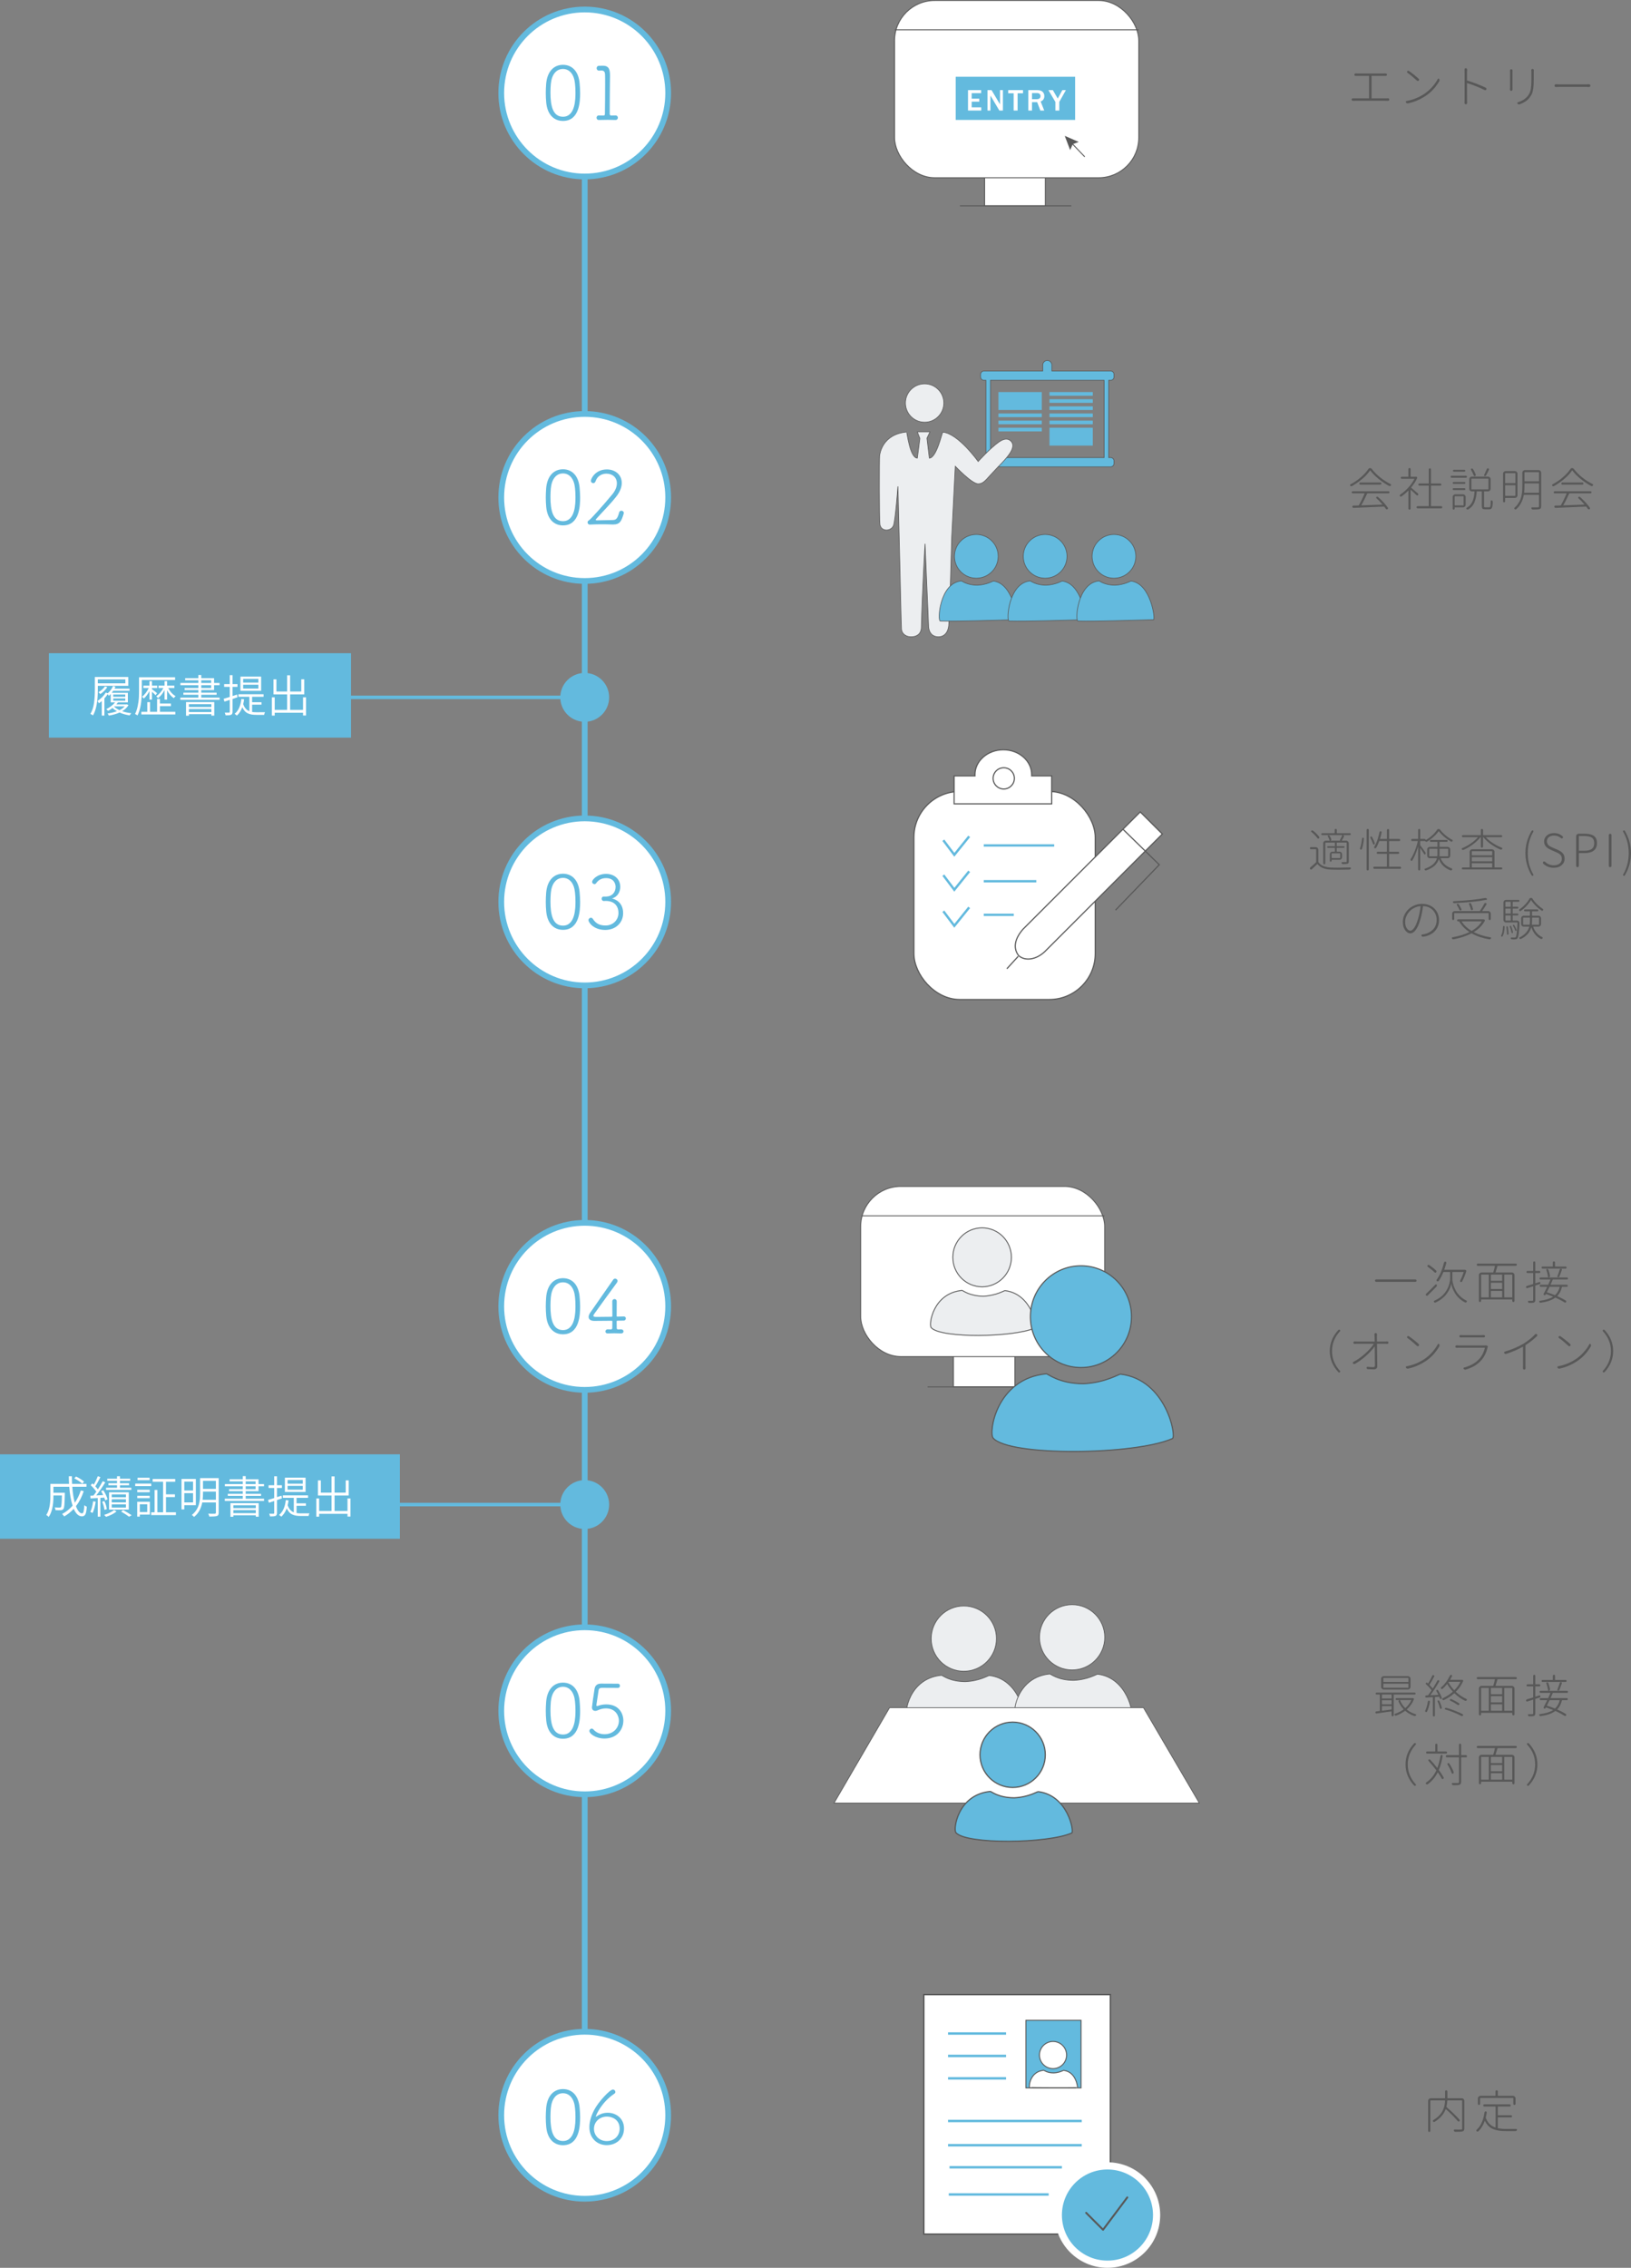 <?xml version="1.0" encoding="UTF-8"?>
<svg id="_レイヤー_2" data-name="レイヤー 2" xmlns="http://www.w3.org/2000/svg" viewBox="0 0 284.186 394.986">
  <rect x="0" y="0" width="284.186" height="394.986" fill="#808080" stroke="none"/>
  <defs>
    <style>
      .cls-1, .cls-2, .cls-3, .cls-4, .cls-5, .cls-6, .cls-7, .cls-8, .cls-9, .cls-10, .cls-11, .cls-12, .cls-13, .cls-14, .cls-15, .cls-16, .cls-17 {
        stroke: #585858;
      }

      .cls-1, .cls-2, .cls-3, .cls-4, .cls-5, .cls-6, .cls-7, .cls-9, .cls-10, .cls-18, .cls-19, .cls-11, .cls-12, .cls-20, .cls-21, .cls-13, .cls-14, .cls-22, .cls-15, .cls-16, .cls-17 {
        stroke-miterlimit: 10;
      }

      .cls-1, .cls-6, .cls-12 {
        fill: #eceef0;
      }

      .cls-1, .cls-11, .cls-16 {
        stroke-width: .157px;
      }

      .cls-2 {
        stroke-width: .194px;
      }

      .cls-2, .cls-5, .cls-23, .cls-15, .cls-17 {
        fill: #63bade;
      }

      .cls-3 {
        stroke-width: .501px;
      }

      .cls-3, .cls-7, .cls-8, .cls-10, .cls-19, .cls-24, .cls-20, .cls-21, .cls-22, .cls-16 {
        fill: none;
      }

      .cls-4, .cls-9, .cls-18, .cls-11, .cls-13, .cls-14, .cls-25 {
        fill: #fff;
      }

      .cls-4, .cls-17 {
        stroke-width: .167px;
      }

      .cls-5, .cls-12 {
        stroke-width: .114px;
      }

      .cls-6, .cls-13 {
        stroke-width: .127px;
      }

      .cls-7, .cls-14 {
        stroke-width: .201px;
      }

      .cls-23, .cls-26, .cls-25 {
        stroke-width: 0px;
      }

      .cls-8 {
        stroke-linecap: round;
        stroke-linejoin: round;
        stroke-width: .334px;
      }

      .cls-9, .cls-10 {
        stroke-width: .163px;
      }

      .cls-18, .cls-19, .cls-20, .cls-21, .cls-22 {
        stroke: #63bade;
      }

      .cls-26 {
        fill: #585858;
      }

      .cls-19 {
        stroke-width: .615px;
      }

      .cls-24 {
        stroke: #fff;
        stroke-width: 2.507px;
      }

      .cls-20 {
        stroke-width: .411px;
      }

      .cls-22 {
        stroke-width: .426px;
      }

      .cls-15 {
        stroke-width: .208px;
      }
    </style>
  </defs>
  <g id="Companyページ">
    <line class="cls-21" x1="101.881" y1="18.909" x2="101.881" y2="359.866"/>
    <g>
      <circle class="cls-18" cx="101.881" cy="86.642" r="14.544"/>
      <g>
        <path class="cls-23" d="M95.176,88.322c-.053-.564-.079-1.115-.079-1.68,0-.512.026-1.036.065-1.574.171-2.166,1.339-3.333,2.927-3.333,1.574,0,2.703,1.102,2.9,3.188.052.591.092,1.168.092,1.732,0,1.417-.092,4.854-2.992,4.854-1.562,0-2.717-1.102-2.913-3.188ZM100.267,86.55c0-.524-.025-1.05-.078-1.535-.145-1.575-.919-2.559-2.1-2.559-1.194,0-1.969,1.023-2.113,2.611-.039.485-.065.983-.065,1.482,0,2.349.42,4.226,2.179,4.226,2.165,0,2.178-3.097,2.178-4.226Z"/>
        <path class="cls-23" d="M102.76,91.367c-.249,0-.38-.197-.38-.394,0-.118.065-.25.184-.303.314-.157,2.559-2.677,4.12-4.566.552-.669.801-1.338.801-1.916,0-1.01-.735-1.692-1.824-1.692-.761,0-1.575.381-1.89,1.325-.079.236-.236.328-.407.328-.196,0-.406-.157-.406-.407,0-.341.734-1.981,2.795-1.981,1.391,0,2.585.88,2.585,2.362,0,.683-.275,1.496-.958,2.362-1.115,1.417-2.296,2.546-3.517,3.924-.039.039-.053.078-.053.118,0,.065.066.104.132.104.932-.013,1.771-.026,2.703-.053.604-.013.905-.065,1.233-1.312.053-.224.223-.315.394-.315.21,0,.42.145.42.394,0,.04-.013.092-.026.145-.381,1.221-.616,1.863-1.824,1.863h-.092c-.616-.026-1.233-.039-1.85-.039-.696,0-1.392.013-2.126.053h-.014Z"/>
      </g>
    </g>
    <g>
      <path class="cls-26" d="M238.429,81.684c.073-.104.171-.156.293-.156s.223.05.301.148c.396.526.891,1.024,1.484,1.496s1.19.851,1.789,1.137c.047.026.075.062.086.109v.039c0,.036-.011.07-.031.102-.036.047-.083.078-.141.094s-.114.011-.172-.016c-.614-.323-1.22-.727-1.816-1.211s-1.079-.977-1.449-1.477c-.005-.011-.016-.016-.031-.016s-.026.005-.031.016c-.317.474-.763.957-1.336,1.449s-1.183.915-1.828,1.27c-.031.016-.062.023-.094.023-.021,0-.039-.003-.055-.008-.052-.016-.097-.044-.133-.086-.021-.031-.031-.065-.031-.102,0-.062.026-.109.078-.141.63-.323,1.227-.727,1.789-1.211s1.005-.972,1.328-1.461ZM235.695,85.926c-.047,0-.089-.017-.125-.051s-.055-.075-.055-.125.019-.093.055-.129.078-.055.125-.055h6.234c.047,0,.089.019.125.055s.055.079.055.129-.019.091-.055.125-.078.051-.125.051h-3.625c-.042,0-.07.019-.086.055-.188.396-.364.761-.531,1.094s-.328.633-.484.898c-.005.011-.005.021,0,.031s.016.016.031.016c1.125-.031,2.328-.075,3.609-.133.011,0,.019-.005.023-.016s.003-.021-.008-.031c-.359-.422-.706-.778-1.039-1.07-.031-.031-.046-.069-.043-.113s.024-.077.066-.098c.042-.031.086-.047.133-.047.052,0,.104.023.156.07.719.646,1.278,1.258,1.68,1.836.031.047.042.097.031.148s-.039.094-.086.125c-.031.021-.067.031-.109.031-.011,0-.023-.003-.039-.008-.058-.011-.102-.039-.133-.086-.078-.109-.164-.227-.258-.352-.026-.031-.058-.047-.094-.047-.739.031-1.739.074-3,.129s-2.019.087-2.273.098c-.058,0-.106-.019-.148-.055s-.067-.081-.078-.133c-.005-.052.009-.099.043-.141s.077-.062.129-.062c.364-.011.659-.019.883-.023.042,0,.073-.019.094-.055.359-.62.688-1.289.984-2.008.005-.011.004-.022-.004-.035s-.02-.02-.035-.02h-2.023ZM236.898,84.348c-.036-.036-.055-.081-.055-.133s.019-.095.055-.129.081-.051.133-.051h3.477c.052,0,.097.017.133.051s.055.077.055.129-.019.097-.055.133-.081.055-.133.055h-3.477c-.052,0-.097-.019-.133-.055Z"/>
      <path class="cls-26" d="M247.05,85.942c.041.036.064.082.07.137.005.055-.008.105-.039.152-.031.042-.073.063-.125.066-.053.003-.097-.015-.133-.051-.276-.271-.609-.578-1-.922-.006-.005-.014-.005-.023,0-.011.005-.016.013-.016.023v3.234c0,.052-.02.097-.059.133s-.084.055-.133.055c-.05,0-.094-.019-.133-.055s-.059-.081-.059-.133v-3.094c0-.011-.004-.017-.012-.02s-.018-.001-.027.004c-.386.391-.776.722-1.172.992-.047.031-.096.042-.145.031-.05-.011-.09-.039-.121-.086-.021-.031-.031-.065-.031-.102,0-.067.023-.117.07-.148.489-.328.958-.734,1.406-1.219.447-.484.805-.984,1.07-1.5.005-.011.005-.021,0-.031-.006-.011-.016-.016-.031-.016h-2.164c-.047,0-.089-.019-.125-.055-.037-.036-.055-.079-.055-.129s.018-.091.055-.125c.036-.034.078-.051.125-.051h1.102c.036,0,.055-.021.055-.062v-1.266c0-.052.02-.097.059-.133s.083-.055.133-.055c.049,0,.094.019.133.055s.059.081.059.133v1.266c0,.042.018.062.055.062h.82c.005,0,.01-.003.016-.008.041-.016.083-.011.125.016l.055.039c.078.052.099.12.062.203-.24.536-.578,1.067-1.016,1.594-.026.031-.023.06.008.086.266.224.646.55,1.141.977ZM249.331,88.098c0,.042.021.062.062.062h1.719c.052,0,.096.019.133.055.036.036.055.081.055.133s-.019.097-.055.133c-.037.036-.081.055-.133.055h-4.109c-.053,0-.097-.019-.133-.055-.037-.036-.055-.081-.055-.133s.018-.097.055-.133c.036-.036.08-.055.133-.055h1.891c.036,0,.055-.021.055-.062v-3.453c0-.042-.019-.062-.055-.062h-1.578c-.053,0-.097-.019-.133-.055-.037-.036-.055-.081-.055-.133s.018-.097.055-.133c.036-.036.08-.055.133-.055h1.578c.036,0,.055-.019.055-.055v-2.391c0-.052.018-.098.055-.137.036-.039.082-.059.137-.059s.1.02.137.059c.036.039.055.085.055.137v2.391c0,.036.021.055.062.055h1.562c.052,0,.096.019.133.055.036.036.055.081.055.133s-.019.097-.055.133c-.037.036-.081.055-.133.055h-1.562c-.042,0-.062.021-.062.062v3.453Z"/>
      <path class="cls-26" d="M255.436,82.864c.047,0,.086.017.121.051.033.034.051.074.051.121s-.018.087-.051.121c-.035.034-.074.051-.121.051h-2.516c-.047,0-.088-.017-.121-.051-.035-.034-.051-.074-.051-.121s.016-.087.051-.121c.033-.034.074-.051.121-.051h2.516ZM255.171,83.95c.047,0,.086.017.117.051s.047.073.047.117-.016.082-.047.113-.07.047-.117.047h-1.891c-.047,0-.086-.016-.117-.047s-.047-.069-.047-.113.016-.083.047-.117.07-.051.117-.051h1.891ZM253.28,85.356c-.047,0-.086-.017-.117-.051s-.047-.073-.047-.117.016-.082.047-.113.07-.047.117-.047h1.891c.047,0,.086.016.117.047s.047.069.047.113-.016.083-.047.117-.07.051-.117.051h-1.891ZM254.913,86.098c.125,0,.232.044.324.133.09.089.137.198.137.328v1.344c0,.125-.047.233-.137.324-.092.091-.199.137-.324.137h-1.406c-.031,0-.047.013-.047.039v.188c0,.047-.018.087-.051.121-.035.034-.074.051-.121.051s-.088-.017-.121-.051c-.035-.034-.051-.074-.051-.121v-2.031c0-.13.045-.239.137-.328.09-.089.199-.133.324-.133h1.336ZM255.155,81.825c.041,0,.078.016.113.047.033.031.051.07.051.117s-.018.086-.051.117c-.035.031-.072.047-.113.047h-1.828c-.043,0-.08-.016-.113-.047-.035-.031-.051-.07-.051-.117s.016-.086.051-.117c.033-.031.07-.047.113-.047h1.828ZM255.014,86.489c0-.036-.021-.055-.062-.055h-1.43c-.043,0-.062.019-.062.055v1.477c0,.042.02.062.062.062h1.43c.041,0,.062-.021.062-.062v-1.477ZM258.811,88.356h.664c.057,0,.102-.012.133-.035s.057-.077.078-.16c.02-.083.035-.192.043-.328s.014-.328.02-.578c0-.042.018-.073.055-.094.035-.021.074-.023.117-.008.119.052.18.136.18.25,0,.474-.053.823-.156,1.047-.074.172-.217.258-.43.258h-.742c-.225,0-.377-.039-.457-.117-.082-.078-.121-.231-.121-.461v-2.484c0-.042-.02-.062-.055-.062h-.773c-.037,0-.059.021-.062.062-.031.364-.076.688-.133.969-.059.281-.141.558-.246.828-.107.271-.252.513-.434.727-.184.214-.404.398-.664.555-.037.021-.076.031-.117.031-.059,0-.117-.031-.18-.094-.027-.031-.039-.065-.039-.102,0-.058.023-.099.07-.125.244-.136.451-.301.621-.496.168-.195.303-.417.402-.664.098-.247.172-.499.223-.754.049-.255.086-.547.113-.875.004-.042-.014-.062-.055-.062h-.398c-.131,0-.24-.044-.328-.133-.09-.089-.133-.198-.133-.328v-1.648c0-.125.043-.233.133-.324.088-.091.197-.137.328-.137h2.797c.125,0,.232.046.324.137.09.091.137.199.137.324v1.648c0,.13-.047.239-.137.328-.092.089-.199.133-.324.133h-.633c-.037,0-.055.021-.055.062v2.484c0,.094.012.155.039.184.025.028.09.043.195.043ZM257.132,82.661c.016.052.012.102-.008.148-.021.047-.059.081-.109.102-.047.021-.094.021-.141,0s-.078-.058-.094-.109c-.121-.323-.277-.648-.469-.977-.021-.042-.023-.083-.008-.125s.043-.07.086-.086c.031-.011.062-.016.094-.016.066,0,.125.034.172.102.203.323.361.644.477.961ZM256.428,83.372c-.037,0-.055.019-.055.055v1.75c0,.036.018.055.055.055h2.852c.041,0,.062-.019.062-.055v-1.75c0-.036-.021-.055-.062-.055h-2.852ZM259.061,81.692c.02-.052.057-.089.109-.109.025-.016.055-.023.086-.023.02,0,.043.005.07.016.051.021.088.058.109.109.02.052.018.102-.008.148-.203.433-.373.763-.508.992-.021.042-.055.07-.102.086s-.094.016-.141,0c-.043-.016-.07-.044-.082-.086-.014-.042-.01-.083.012-.125.16-.317.312-.653.453-1.008Z"/>
      <path class="cls-26" d="M264.407,86.262c0,.125-.045.233-.137.324-.091.091-.199.137-.324.137h-1.625c-.041,0-.062.019-.062.055v.531c0,.052-.018.097-.055.133-.036.036-.079.055-.129.055-.049,0-.092-.019-.129-.055-.036-.036-.055-.081-.055-.133v-4.797c0-.13.046-.239.137-.328.092-.089.199-.133.324-.133h1.594c.125,0,.233.044.324.133.092.089.137.198.137.328v3.75ZM264.04,82.465c0-.036-.021-.055-.062-.055h-1.656c-.041,0-.062.019-.062.055v1.625c0,.042.021.062.062.062h1.656c.042,0,.062-.021.062-.062v-1.625ZM262.259,86.301c0,.042.021.062.062.062h1.656c.042,0,.062-.021.062-.062v-1.734c0-.036-.021-.055-.062-.055h-1.656c-.041,0-.062.019-.062.055v1.734ZM268.071,81.872c.125,0,.233.046.324.137.092.091.137.199.137.324v5.828c0,.156-.021.273-.066.352-.044.078-.121.133-.23.164-.166.047-.544.07-1.133.07-.13,0-.221-.067-.273-.203-.016-.042-.012-.082.012-.121s.059-.059.105-.059c.193.005.365.008.516.008.203,0,.367-.003.492-.008.078-.005.132-.022.16-.051.029-.028.043-.079.043-.152v-1.914c0-.042-.021-.062-.062-.062h-2.531c-.036,0-.057.019-.062.055-.197,1.031-.638,1.849-1.32,2.453-.041.031-.088.046-.141.043-.052-.003-.099-.024-.141-.066-.031-.031-.047-.073-.047-.125,0-.047.019-.089.055-.125.234-.203.437-.43.605-.68.17-.25.301-.493.395-.73s.167-.5.219-.789c.053-.289.086-.546.102-.77s.023-.477.023-.758v-2.359c0-.125.046-.233.137-.324.092-.091.199-.137.324-.137h2.359ZM265.571,85.762c-.005.042.014.062.055.062h2.469c.042,0,.062-.021.062-.062v-1.508c0-.042-.021-.062-.062-.062h-2.406c-.041,0-.062.021-.062.062v.445c0,.38-.018.734-.055,1.062ZM268.157,82.301c0-.042-.021-.062-.062-.062h-2.406c-.041,0-.062.021-.062.062v1.469c0,.042.021.062.062.062h2.406c.042,0,.062-.021.062-.062v-1.469Z"/>
      <path class="cls-26" d="M273.63,81.684c.072-.104.17-.156.293-.156.122,0,.223.05.301.148.396.526.891,1.024,1.484,1.496s1.189.851,1.789,1.137c.047.026.075.062.086.109v.039c0,.036-.011.07-.031.102-.037.047-.084.078-.141.094-.058.016-.115.011-.172-.016-.615-.323-1.221-.727-1.816-1.211-.597-.484-1.08-.977-1.449-1.477-.006-.011-.016-.016-.031-.016s-.026.005-.031.016c-.318.474-.764.957-1.336,1.449-.573.492-1.183.915-1.828,1.27-.031.016-.062.023-.094.023-.021,0-.039-.003-.055-.008-.053-.016-.097-.044-.133-.086-.021-.031-.031-.065-.031-.102,0-.062.025-.109.078-.141.63-.323,1.227-.727,1.789-1.211s1.005-.972,1.328-1.461ZM270.895,85.926c-.047,0-.089-.017-.125-.051-.037-.034-.055-.075-.055-.125s.018-.093.055-.129c.036-.036.078-.055.125-.055h6.234c.047,0,.088.019.125.055.036.036.055.079.055.129s-.019.091-.055.125c-.037.034-.078.051-.125.051h-3.625c-.042,0-.07.019-.086.055-.188.396-.365.761-.531,1.094-.167.333-.328.633-.484.898-.006.011-.006.021,0,.031.005.011.016.016.031.016,1.125-.031,2.328-.075,3.609-.133.01,0,.018-.005.023-.016.005-.011.002-.021-.008-.031-.359-.422-.706-.778-1.039-1.07-.031-.031-.046-.069-.043-.113.002-.044.024-.077.066-.098.041-.031.086-.047.133-.047.052,0,.104.023.156.07.719.646,1.278,1.258,1.68,1.836.031.047.041.097.031.148-.011.052-.039.094-.086.125-.031.021-.068.031-.109.031-.011,0-.023-.003-.039-.008-.058-.011-.102-.039-.133-.086-.078-.109-.164-.227-.258-.352-.026-.031-.058-.047-.094-.047-.74.031-1.74.074-3,.129-1.261.055-2.019.087-2.273.098-.058,0-.107-.019-.148-.055-.042-.036-.068-.081-.078-.133-.006-.052.009-.099.043-.141.033-.042.076-.062.129-.062.364-.011.658-.019.883-.023.041,0,.072-.019.094-.055.359-.62.688-1.289.984-2.008.005-.011.004-.022-.004-.035s-.02-.02-.035-.02h-2.023ZM272.098,84.348c-.037-.036-.055-.081-.055-.133s.018-.095.055-.129c.036-.034.08-.051.133-.051h3.477c.052,0,.096.017.133.051.036.034.055.077.055.129s-.019.097-.055.133c-.037.036-.081.055-.133.055h-3.477c-.053,0-.097-.019-.133-.055Z"/>
    </g>
    <g>
      <g>
        <rect class="cls-23" x="173.97" y="68.286" width="7.552" height="3.125"/>
        <path class="cls-5" d="M193.512,66.237c.329,0,.597-.269.597-.597v-.422c0-.328-.269-.597-.597-.597h-10.235v-1.037c0-.44-.357-.796-.796-.796-.439,0-.796.356-.796.796v1.037h-10.235c-.329,0-.597.269-.597.597v.422c0,.329.269.597.597.597h.335v13.458h-.335c-.329,0-.597.269-.597.597v.422c0,.329.269.597.597.597h22.062c.329,0,.597-.269.597-.597v-.422c0-.329-.269-.597-.597-.597h-.335v-13.458h.335ZM192.38,79.695h-19.799v-13.458h19.799v13.458Z"/>
        <rect class="cls-23" x="173.97" y="72.016" width="7.552" height=".639"/>
        <rect class="cls-23" x="173.97" y="74.502" width="7.552" height=".639"/>
        <rect class="cls-23" x="173.97" y="73.259" width="7.552" height=".639"/>
        <rect class="cls-23" x="182.858" y="69.529" width="7.552" height=".639"/>
        <rect class="cls-23" x="182.858" y="70.773" width="7.552" height=".639"/>
        <rect class="cls-23" x="182.858" y="72.016" width="7.552" height=".639"/>
        <rect class="cls-23" x="182.858" y="74.502" width="7.552" height="3.108"/>
        <rect class="cls-23" x="182.858" y="73.259" width="7.552" height=".639"/>
        <rect class="cls-23" x="182.858" y="68.286" width="7.552" height=".639"/>
      </g>
      <path class="cls-12" d="M164.278,75.27c-.139-.012-1.046,4.433-2.347,4.528l-.42-3.474.532-1.109h-2.211l.447,1.146-.444,3.432c-1.325-.065-1.786-4.559-1.871-4.551-4.264.416-4.648,3.806-4.703,4.131s-.076,11.18.058,11.986c.213,1.278,1.936,1.22,2.362.174.321-.788.775-6.816.775-6.816l.387,15.937s.174,7.997.232,8.908c.058.91.907,1.389,1.762,1.355.784-.031,1.672-.382,1.704-1.685.155-6.371.639-14.523.639-14.523,0,0,.609,14.361.62,14.484.155,1.723,1.503,1.723,1.723,1.723.174,0,1.559.01,1.782-1.936.149-1.298.523-15.414.523-15.414l.62-12.354s2.91,3.086,4.008,3.06c.794-.019,1.182-.486,2.149-1.569,1.253-1.403,2.783-2.764,3.486-3.95.666-1.123.36-1.75-.155-2.091-.296-.196-.876-.394-1.898.329-1.545,1.093-3.602,3.389-3.602,3.389,0,0-3.466-4.88-6.158-5.109Z"/>
      <g>
        <circle class="cls-5" cx="170.115" cy="96.899" r="3.811"/>
        <path class="cls-5" d="M173.101,101.203c-.124-.015-1.126.643-2.811.718-1.864-.01-2.668-.754-2.792-.743-3.783.36-4.197,6.976-3.662,6.992,3.091.091,10.379-.174,13.178-.233.342-.007-.45-6.316-3.913-6.734Z"/>
      </g>
      <g>
        <circle class="cls-5" cx="182.107" cy="96.899" r="3.811"/>
        <path class="cls-5" d="M185.093,101.203c-.124-.015-1.126.643-2.811.718-1.864-.01-2.668-.754-2.792-.743-3.783.36-4.197,6.976-3.662,6.992,3.091.091,10.379-.174,13.178-.233.342-.007-.45-6.316-3.913-6.734Z"/>
      </g>
      <g>
        <circle class="cls-5" cx="194.099" cy="96.899" r="3.811"/>
        <path class="cls-5" d="M197.085,101.203c-.124-.015-1.126.643-2.811.718-1.864-.01-2.668-.754-2.792-.743-3.783.36-4.197,6.976-3.662,6.992,3.091.091,10.379-.174,13.178-.233.342-.007-.45-6.316-3.913-6.734Z"/>
      </g>
      <path class="cls-12" d="M161.109,73.54c1.847,0,3.345-1.498,3.345-3.345s-1.498-3.345-3.345-3.345c-1.848,0-3.346,1.498-3.346,3.345s1.498,3.345,3.346,3.345Z"/>
    </g>
    <g>
      <rect class="cls-9" x="171.559" y="30.159" width="10.586" height="5.694"/>
      <rect class="cls-9" x="155.863" y=".081" width="42.562" height="30.881" rx="7" ry="7"/>
      <line class="cls-10" x1="155.918" y1="5.192" x2="198.407" y2="5.192"/>
      <rect class="cls-23" x="166.522" y="13.368" width="20.806" height="7.519"/>
      <g>
        <path class="cls-25" d="M170.976,19.253h-2.312v-3.557h2.288v.529h-1.646v.964h1.323v.516h-1.323v.995h1.67v.553Z"/>
        <path class="cls-25" d="M174.748,19.253h-.623l-1.35-2.272c-.021-.034-.055-.091-.102-.169-.021-.035-.053-.09-.097-.164v2.605h-.516v-3.557h.709l1.245,2.095c.011.018.086.146.227.383v-2.478h.506v3.557Z"/>
        <path class="cls-25" d="M177.306,19.253h-.688v-3.007h-.946v-.55h2.579v.55h-.945v3.007Z"/>
        <path class="cls-25" d="M181.948,19.253h-.678l-.552-1.462h-.901v1.462h-.642v-3.557h1.543c.429,0,.744.097.945.291.202.193.303.444.303.751,0,.457-.214.771-.642.943l.623,1.571ZM179.817,17.278h.797c.231,0,.403-.049.516-.146.113-.097.17-.23.17-.401,0-.156-.056-.282-.167-.379s-.267-.145-.467-.145h-.849v1.071Z"/>
        <path class="cls-25" d="M184.569,19.253h-.68v-1.501l-1.212-2.056h.776l.844,1.467.809-1.467h.614l-1.151,2.056v1.501Z"/>
      </g>
      <g>
        <line class="cls-10" x1="186.671" y1="24.867" x2="189.007" y2="27.312"/>
        <polygon class="cls-26" points="186.466 26.144 186.909 25.115 187.956 24.72 185.523 23.665 186.466 26.144"/>
      </g>
      <line class="cls-10" x1="167.252" y1="35.854" x2="186.671" y2="35.854"/>
    </g>
    <g>
      <circle class="cls-18" cx="101.881" cy="16.198" r="14.544"/>
      <g>
        <path class="cls-23" d="M95.176,17.878c-.053-.564-.079-1.115-.079-1.68,0-.512.026-1.036.065-1.574.171-2.166,1.339-3.334,2.927-3.334,1.574,0,2.703,1.103,2.9,3.189.052.59.092,1.168.092,1.732,0,1.417-.092,4.854-2.992,4.854-1.562,0-2.717-1.102-2.913-3.188ZM100.267,16.107c0-.524-.025-1.05-.078-1.535-.145-1.575-.919-2.559-2.1-2.559-1.194,0-1.969,1.023-2.113,2.611-.039.485-.065.983-.065,1.482,0,2.349.42,4.226,2.179,4.226,2.165,0,2.178-3.097,2.178-4.226Z"/>
        <path class="cls-23" d="M107.249,20.897h-.026c-.367-.014-.84-.026-1.325-.026-.577,0-1.155.013-1.535.026-.289.013-.42-.197-.42-.394,0-.197.131-.395.394-.395h.026c.196.014.524.014.787.014.184,0,.249-.092.249-.263.026-1.404.04-3.569.04-5.117,0-.854,0-1.522-.014-1.772-.013-.394-.131-.695-.669-.695-.092,0-.197.014-.342.026h-.039c-.275,0-.42-.21-.42-.42s.145-.42.42-.42.381-.013.644-.013h.039c1.076,0,1.233.708,1.233,1.758,0,.328-.013.644-.013.958-.014,1.312-.04,3.149-.04,4.869v.826c0,.157.092.263.263.263.223,0,.524,0,.722-.014.289-.013.434.185.434.395,0,.196-.132.394-.407.394Z"/>
      </g>
    </g>
    <g>
      <path class="cls-26" d="M238.976,17.079c0,.036.019.055.055.055h2.43c.099,0,.224-.005.375-.016.062-.005.117.013.164.055s.07.095.07.16-.023.118-.07.16-.102.062-.164.062c-.099-.005-.224-.008-.375-.008h-5.297c-.136,0-.276.003-.422.008h-.008c-.062,0-.114-.021-.156-.062-.047-.042-.07-.094-.07-.156s.023-.114.07-.156.102-.06.164-.055c.125.005.266.008.422.008h2.328c.036,0,.055-.019.055-.055v-3.812c0-.036-.019-.055-.055-.055h-1.891c-.104,0-.234.003-.391.008-.062.005-.116-.015-.16-.059s-.066-.097-.066-.156.022-.11.066-.152.098-.06.16-.055c.141.005.271.008.391.008h4.422c.13,0,.271-.003.422-.008h.016c.052,0,.099.019.141.055.047.042.07.093.07.152s-.023.11-.07.152-.099.062-.156.062c-.136-.005-.276-.008-.422-.008h-1.992c-.036,0-.055.019-.055.055v3.812Z"/>
      <path class="cls-26" d="M245.346,18.001c-.021.005-.045.008-.07.008-.047,0-.094-.011-.141-.031-.068-.026-.12-.07-.156-.133-.021-.031-.031-.06-.031-.086s.005-.05.016-.07c.025-.052.067-.083.125-.094,1.078-.198,2.088-.602,3.031-1.211.505-.333.971-.737,1.398-1.211.427-.474.763-.945,1.008-1.414.025-.047.064-.07.117-.07h.008c.047,0,.083.021.109.062.041.073.062.146.062.219,0,.067-.021.136-.062.203-.281.489-.625.957-1.031,1.402s-.865.832-1.375,1.16c-.943.614-1.945,1.036-3.008,1.266ZM245.229,12.665c-.042-.031-.066-.073-.074-.125s.006-.097.043-.133c.041-.042.091-.067.148-.078h.031c.047,0,.091.016.133.047.588.411,1.15.862,1.688,1.352.041.042.063.093.066.152.002.06-.019.112-.062.156-.045.044-.097.066-.156.066-.061,0-.113-.021-.16-.062-.6-.558-1.151-1.016-1.656-1.375Z"/>
      <path class="cls-26" d="M258.866,15.266c.057.031.096.075.117.133.01.031.016.06.016.086,0,.031-.006.062-.016.094-.027.058-.068.097-.125.117-.059.021-.115.019-.172-.008-.412-.214-.906-.434-1.48-.66-.576-.227-1.09-.41-1.543-.551-.016-.005-.029-.004-.039.004-.012.008-.016.02-.016.035l.008,2.797c0,.234.004.435.016.602.004.067-.016.126-.059.176-.045.05-.102.074-.168.074-.068,0-.123-.024-.164-.074-.043-.05-.062-.108-.062-.176.01-.161.016-.362.016-.602v-4.68l-.016-.531c0-.058.018-.109.055-.156.047-.047.102-.07.168-.07.064,0,.121.024.168.074s.066.108.062.176c-.016.214-.023.383-.023.508v1.328c0,.036.018.06.055.07,1.135.354,2.203.766,3.203,1.234Z"/>
      <path class="cls-26" d="M263.102,12.297c-.005-.062.014-.118.055-.168.042-.05.096-.074.16-.074.065,0,.12.023.164.07.045.047.064.104.059.172-.005.109-.008.214-.008.312v2.656c0,.114.003.222.008.32,0,.062-.021.118-.062.168-.041.05-.095.074-.16.074-.064,0-.118-.026-.16-.078-.041-.042-.062-.091-.062-.148l.016-.336v-2.656c0-.104-.002-.208-.008-.312ZM266.813,12.243c-.005-.067.014-.125.055-.172.042-.047.096-.07.16-.07.065,0,.119.023.16.07.042.047.062.099.062.156l-.008.398v1.125c0,.677-.027,1.219-.082,1.625s-.134.726-.238.957c-.104.231-.258.476-.461.73-.354.453-.903.817-1.648,1.094-.052.021-.099.031-.141.031-.099,0-.185-.042-.258-.125-.031-.026-.047-.058-.047-.094,0-.016.003-.031.008-.047.016-.052.05-.086.102-.102.729-.234,1.287-.581,1.672-1.039.281-.333.465-.706.551-1.117s.129-1.052.129-1.922v-1.117c0-.13-.005-.258-.016-.383Z"/>
      <path class="cls-26" d="M271.098,15.149c-.068,0-.125-.022-.172-.066s-.07-.101-.07-.168.023-.125.07-.172c.047-.042.102-.062.164-.062h.008c.229.011.486.016.773.016h4.43c.219,0,.408-.005.57-.016.067,0,.125.022.172.066s.07.101.07.168-.023.125-.07.172c-.047.042-.102.062-.164.062h-.008c-.193-.011-.381-.016-.562-.016h-4.438c-.308,0-.565.005-.773.016Z"/>
    </g>
    <g>
      <rect class="cls-14" x="159.236" y="137.85" width="31.599" height="36.237" rx="8" ry="8"/>
      <path class="cls-14" d="M179.757,135.135c.004-.071.006-.143.006-.216,0-2.392-2.213-4.332-4.943-4.332s-4.943,1.939-4.943,4.332c0,.072.002.144.006.216h-3.637v4.871h17.004v-4.871h-3.493Z"/>
      <circle class="cls-14" cx="174.892" cy="135.567" r="1.851"/>
      <polyline class="cls-20" points="164.365 146.343 166.282 148.883 168.871 145.672"/>
      <polyline class="cls-20" points="164.365 152.43 166.282 154.97 168.871 151.759"/>
      <polyline class="cls-20" points="164.365 158.709 166.282 161.25 168.871 158.038"/>
      <line class="cls-20" x1="171.411" y1="147.253" x2="183.682" y2="147.253"/>
      <line class="cls-20" x1="171.411" y1="153.485" x2="180.566" y2="153.485"/>
      <line class="cls-20" x1="171.411" y1="159.335" x2="176.636" y2="159.335"/>
      <path class="cls-14" d="M177.491,166.446h0c-.831-1.071-.951-2.629.748-4.597l20.438-20.437,3.849,3.85-20.486,20.485c-1.426,1.354-3.343,1.738-4.549.7Z"/>
      <line class="cls-7" x1="177.403" y1="166.573" x2="175.438" y2="168.73"/>
      <polyline class="cls-7" points="195.713 144.476 201.992 150.612 194.371 158.52"/>
    </g>
    <g>
      <circle class="cls-18" cx="101.881" cy="157.085" r="14.544"/>
      <g>
        <path class="cls-23" d="M95.176,158.765c-.053-.564-.079-1.115-.079-1.68,0-.512.026-1.036.065-1.574.171-2.166,1.339-3.334,2.927-3.334,1.574,0,2.703,1.103,2.9,3.189.052.59.092,1.168.092,1.732,0,1.417-.092,4.854-2.992,4.854-1.562,0-2.717-1.102-2.913-3.188ZM100.268,156.994c0-.524-.026-1.05-.079-1.535-.145-1.575-.919-2.559-2.1-2.559-1.194,0-1.969,1.023-2.113,2.611-.039.485-.065.983-.065,1.482,0,2.349.42,4.226,2.179,4.226,2.165,0,2.179-3.097,2.179-4.226Z"/>
        <path class="cls-23" d="M105.661,156.154c.997-.026,1.601-.748,1.601-1.692,0-.394-.196-1.522-1.666-1.522-.932,0-1.431.473-1.732.893-.079.118-.184.157-.289.157-.21,0-.406-.184-.406-.407,0-.341.866-1.378,2.44-1.378,1.352,0,2.467.84,2.467,2.271,0,.854-.485,1.759-1.443,2.008.525.131,1.942.63,1.942,2.559,0,1.693-1.312,2.927-3.123,2.927-1.981,0-2.913-1.286-2.913-1.693,0-.249.21-.433.42-.433.131,0,.249.053.328.184.538.827,1.181,1.168,2.23,1.168,1.273,0,2.244-.944,2.244-2.179,0-1.22-.734-2.1-2.205-2.1h-.039c-.065,0-.263.014-.302.014-.249,0-.381-.21-.381-.407,0-.184.118-.367.342-.367h.485Z"/>
      </g>
    </g>
    <g>
      <path class="cls-26" d="M229.239,147.546c.125,0,.233.044.324.133.092.089.137.198.137.328v2.07c0,.036.011.07.031.102.209.297.498.52.867.668.37.148.811.233,1.32.254.297.016.67.023,1.117.023.156,0,.32-.003.492-.008.672-.005,1.248-.019,1.727-.039.042-.005.076.011.102.047.016.026.023.052.023.078v.047c-.047.13-.133.198-.258.203-.682.021-1.307.031-1.875.031-.479,0-.919-.008-1.32-.023-1.072-.036-1.856-.349-2.352-.938-.025-.031-.052-.031-.078,0-.354.344-.669.641-.945.891-.041.036-.09.051-.145.043s-.098-.035-.129-.082c-.031-.052-.041-.108-.031-.168.011-.06.042-.11.094-.152.303-.245.617-.526.945-.844.031-.031.047-.065.047-.102v-2.141c0-.036-.021-.055-.062-.055h-.844c-.052,0-.096-.019-.133-.055-.036-.036-.055-.081-.055-.133s.019-.095.055-.129c.037-.034.081-.051.133-.051h.812ZM229.848,145.742c.031.042.043.09.035.145s-.035.101-.082.137c-.041.031-.087.043-.137.035-.049-.008-.09-.035-.121-.082-.266-.37-.614-.731-1.047-1.086-.036-.026-.055-.062-.055-.105s.019-.079.055-.105c.047-.036.096-.055.145-.055.05,0,.098.019.145.055.428.333.781.688,1.062,1.062ZM233.864,145.507c.006-.011.004-.022-.004-.035s-.017-.02-.027-.02h-3.438c-.047,0-.087-.016-.121-.047-.033-.031-.051-.07-.051-.117s.018-.087.051-.121c.034-.034.074-.051.121-.051h2.102c.037,0,.055-.019.055-.055v-.5c0-.052.019-.097.055-.133.037-.036.081-.055.133-.055.053,0,.097.019.133.055.037.036.055.081.055.133v.5c0,.036.021.055.062.055h2.203c.047,0,.088.017.121.051.034.034.051.074.051.121s-.017.086-.051.117c-.033.031-.074.047-.121.047h-1.156c-.005,0-.008.001-.008.004v.012c.068.016.113.055.137.117s.02.122-.012.18c-.146.266-.263.469-.352.609-.005.011-.005.021,0,.031.006.011.014.016.023.016h.727c.125,0,.233.046.324.137.092.091.137.199.137.324v3.141c0,.12-.016.211-.047.273s-.091.109-.18.141c-.119.042-.383.062-.789.062-.114,0-.195-.06-.242-.18-.016-.036-.012-.073.012-.109s.057-.055.098-.055h.359c.141,0,.24-.003.297-.008.053,0,.086-.009.102-.027s.023-.051.023-.098v-3.203c0-.042-.018-.062-.055-.062h-1.617c-.041,0-.062.021-.062.062v.508c0,.036.021.055.062.055h1.148c.042,0,.077.015.105.043.029.028.043.063.043.105s-.014.077-.043.105c-.028.028-.063.043-.105.043h-1.148c-.041,0-.062.019-.062.055v.539c0,.042.021.062.062.062h.406c.125,0,.233.044.324.133.092.089.137.198.137.328v.492c0,.13-.045.239-.137.328-.091.089-.199.133-.324.133h-1.328c-.021,0-.031.013-.031.039v.141c0,.042-.016.078-.047.109s-.068.047-.113.047c-.044,0-.08-.016-.109-.047-.028-.031-.043-.067-.043-.109v-1.133c0-.13.045-.239.133-.328.089-.089.198-.133.328-.133h.367c.037,0,.055-.021.055-.062v-.539c0-.036-.018-.055-.055-.055h-1.148c-.041,0-.076-.015-.105-.043-.028-.028-.043-.063-.043-.105s.015-.077.043-.105c.029-.028.064-.043.105-.043h1.148c.037,0,.055-.019.055-.055v-.508c0-.042-.018-.062-.055-.062h-1.555c-.041,0-.062.021-.062.062v3.539c0,.052-.017.097-.051.133-.033.036-.075.055-.125.055-.049,0-.092-.019-.129-.055-.036-.036-.055-.081-.055-.133v-3.477c0-.125.046-.233.137-.324.092-.091.199-.137.324-.137h.602c.016,0,.027-.005.035-.016s.012-.023.012-.039c-.062-.208-.164-.433-.305-.672-.021-.036-.023-.074-.008-.113s.042-.066.078-.082c.031-.005.061-.008.086-.008.073,0,.131.036.172.109.12.192.211.38.273.562.016.052.011.103-.016.152-.025.05-.064.082-.117.098v.008h1.711v-.008c-.031-.011-.053-.031-.066-.062-.013-.031-.009-.062.012-.094.146-.25.271-.5.375-.75ZM233.466,149.453c.037,0,.055-.019.055-.055v-.719c0-.036-.018-.055-.055-.055h-1.391c-.036,0-.055.019-.055.055v.719c0,.036.019.055.055.055h1.391Z"/>
      <path class="cls-26" d="M237.305,147.859c-.016.047-.047.081-.09.102-.045.021-.09.023-.137.008s-.078-.044-.094-.086c-.012-.026-.016-.05-.016-.07s.002-.042.008-.062c.16-.438.277-1.005.352-1.703.004-.047.023-.083.059-.109.033-.026.07-.036.113-.031.047.005.082.024.109.059.025.034.035.074.031.121-.062.714-.176,1.305-.336,1.773ZM238.446,151.554c-.037.036-.082.055-.133.055-.053,0-.098-.019-.137-.055s-.059-.081-.059-.133v-6.859c0-.052.02-.097.059-.133s.084-.055.137-.055c.051,0,.096.019.133.055.035.036.055.081.055.133v6.859c0,.052-.02.097-.055.133ZM239.54,146.843c.016.047.012.094-.008.141-.021.047-.053.081-.094.102-.037.021-.076.023-.117.008-.043-.016-.068-.044-.078-.086-.115-.344-.271-.706-.469-1.086-.012-.026-.016-.052-.016-.078,0-.016.002-.031.008-.047.016-.042.041-.07.078-.086.041-.021.084-.024.129-.012.043.013.076.04.098.082.207.396.363.75.469,1.062ZM242.04,150.89c0,.042.02.062.062.062h1.852c.051,0,.096.019.133.055.035.036.055.079.055.129s-.02.093-.055.129c-.037.036-.082.055-.133.055h-4.5c-.047,0-.09-.019-.125-.055-.037-.036-.055-.079-.055-.129s.018-.093.055-.129c.035-.036.078-.055.125-.055h2.148c.035,0,.055-.021.055-.062v-2.109c0-.042-.02-.062-.055-.062h-1.547c-.047,0-.09-.019-.125-.055-.037-.036-.055-.079-.055-.129s.018-.093.055-.129c.035-.036.078-.055.125-.055h1.547c.035,0,.055-.021.055-.062v-1.742c0-.042-.02-.062-.055-.062h-1.227c-.043,0-.068.019-.078.055-.146.417-.312.786-.5,1.109-.027.047-.066.078-.121.094s-.105.011-.152-.016c-.047-.021-.078-.058-.09-.109-.014-.052-.004-.099.027-.141.385-.63.688-1.479.906-2.547.01-.052.035-.093.078-.121.041-.028.088-.038.141-.027.051.011.092.036.121.078.027.042.037.089.027.141-.094.422-.186.776-.273,1.062-.006.016-.004.028.004.039s.02.016.035.016h1.102c.035,0,.055-.019.055-.055v-1.477c0-.058.018-.104.055-.141.035-.036.082-.055.137-.055s.1.019.137.055c.035.036.055.083.055.141v1.477c0,.036.02.055.062.055h1.68c.051,0,.096.019.133.055.035.036.055.081.055.133s-.02.095-.055.129c-.037.034-.082.051-.133.051h-1.68c-.043,0-.062.021-.062.062v1.742c0,.042.02.062.062.062h1.508c.051,0,.096.019.133.055.035.036.055.079.055.129s-.02.093-.055.129c-.037.036-.082.055-.133.055h-1.508c-.043,0-.062.021-.062.062v2.109Z"/>
      <path class="cls-26" d="M248.363,148.468c.031.052.047.102.047.148,0,.058-.021.112-.062.164-.026.036-.062.054-.105.051s-.077-.024-.098-.066c-.109-.188-.328-.534-.656-1.039-.005-.005-.012-.007-.02-.004s-.012.007-.012.012v3.695c0,.047-.017.089-.051.125s-.075.055-.125.055-.093-.019-.129-.055-.055-.078-.055-.125v-3.938c0-.005-.003-.009-.008-.012s-.008-.001-.008.004c-.302,1-.641,1.802-1.016,2.406-.026.036-.062.055-.109.055s-.086-.019-.117-.055c-.042-.058-.062-.112-.062-.164s.019-.104.055-.156c.239-.364.47-.825.691-1.383s.39-1.104.504-1.641c.011-.042-.005-.062-.047-.062h-.906c-.052,0-.097-.017-.133-.051s-.055-.077-.055-.129.019-.097.055-.133.081-.055.133-.055h.969c.036,0,.055-.019.055-.055v-1.508c0-.047.019-.089.055-.125s.079-.055.129-.055.091.019.125.055.051.078.051.125v1.508c0,.036.021.055.062.055h.711c.052,0,.095.019.129.055s.051.078.051.125c0,.016.008.019.023.008.391-.214.758-.478,1.102-.793s.625-.637.844-.965c.067-.104.16-.156.277-.156s.212.047.285.141c.266.349.583.675.953.977s.745.552,1.125.75c.042.021.07.058.086.109.005.016.008.028.008.039,0,.036-.011.067-.031.094-.031.047-.073.078-.125.094s-.102.011-.148-.016c-.401-.229-.789-.503-1.164-.82s-.685-.641-.93-.969c-.021-.031-.042-.031-.062,0-.224.323-.515.645-.871.965s-.735.601-1.137.84c-.052.026-.108.031-.168.016s-.108-.05-.145-.102c-.011-.016-.026-.023-.047-.023h-.766c-.042,0-.062.021-.062.062v.625c0,.036.013.07.039.102.239.292.528.69.867,1.195ZM252.691,149.015c0,.13-.046.239-.137.328s-.199.133-.324.133h-1.164c-.011,0-.02.007-.027.02s-.009.024-.004.035c.198.448.448.802.75,1.062s.69.481,1.164.664c.047.016.075.047.086.094.005.016.008.028.008.039,0,.036-.011.067-.031.094-.058.083-.125.125-.203.125-.031,0-.062-.008-.094-.023-.489-.203-.892-.45-1.207-.742s-.577-.68-.785-1.164c-.005-.011-.013-.016-.023-.016s-.016.005-.016.016c-.261.844-.981,1.481-2.164,1.914-.031.011-.06.016-.086.016-.073,0-.138-.036-.195-.109-.021-.026-.031-.055-.031-.086v-.031c.011-.042.036-.07.078-.086.625-.219,1.098-.476,1.418-.77s.538-.624.652-.988c.005-.016.003-.03-.008-.043s-.023-.02-.039-.02h-1.172c-.13,0-.239-.044-.328-.133s-.133-.198-.133-.328v-1.055c0-.125.044-.233.133-.324s.198-.137.328-.137h1.273c.036,0,.055-.019.055-.055v-.758c0-.036-.019-.055-.055-.055h-1.109c-.047,0-.087-.017-.121-.051s-.051-.074-.051-.121.017-.087.051-.121.074-.051.121-.051h2.773c.052,0,.094.017.125.051s.047.074.047.121-.016.087-.047.121-.073.051-.125.051h-1.188c-.042,0-.062.019-.062.055v.758c0,.036.021.055.062.055h1.344c.125,0,.233.046.324.137s.137.199.137.324v1.055ZM249.027,149.086c0,.036.019.055.055.055h1.297c.036,0,.058-.019.062-.055.016-.136.023-.286.023-.453v-.734c0-.042-.019-.062-.055-.062h-1.328c-.036,0-.055.021-.055.062v1.188ZM252.332,147.898c0-.042-.021-.062-.062-.062h-1.383c-.042,0-.062.021-.062.062v.742c0,.146-.005.294-.016.445-.005.036.013.055.055.055h1.406c.042,0,.062-.019.062-.055v-1.188Z"/>
      <path class="cls-26" d="M261.694,145.511c.036.034.055.075.055.125s-.019.091-.055.125c-.037.034-.078.051-.125.051h-2.625c-.011,0-.018.005-.02.016-.003.011-.002.021.004.031.338.364.756.707,1.254,1.027.497.32.998.574,1.504.762.041.016.067.047.078.094.005.016.008.028.008.039,0,.031-.011.06-.031.086-.062.078-.133.117-.211.117-.037,0-.073-.008-.109-.023-.542-.224-1.082-.527-1.621-.91s-.98-.788-1.324-1.215c-.011-.016-.025-.023-.043-.023-.019,0-.027.011-.027.031v1.609c0,.052-.02.097-.059.133s-.085.055-.137.055c-.053,0-.097-.019-.133-.055-.037-.036-.055-.081-.055-.133v-1.602c0-.026-.012-.039-.035-.039s-.043.011-.059.031c-.339.433-.773.844-1.305,1.234s-1.065.703-1.602.938c-.037.021-.073.031-.109.031-.073,0-.139-.036-.195-.109-.021-.026-.031-.055-.031-.086,0-.062.025-.104.078-.125.489-.192.98-.457,1.473-.793s.907-.694,1.246-1.074c.005-.011.006-.021.004-.031-.003-.011-.012-.016-.027-.016h-2.562c-.047,0-.089-.017-.125-.051-.037-.034-.055-.075-.055-.125s.018-.091.055-.125c.036-.034.078-.051.125-.051h3.07c.036,0,.055-.019.055-.055v-.844c0-.052.018-.097.055-.133.036-.036.08-.055.133-.055.052,0,.098.019.137.055s.059.081.059.133v.844c0,.036.018.055.055.055h3.109c.047,0,.088.017.125.051ZM259.944,147.914c.125,0,.232.044.324.133.091.089.137.198.137.328v2.648c0,.036.018.055.055.055h1.125c.047,0,.088.017.125.051.036.034.055.075.055.125s-.019.091-.055.125c-.037.034-.078.051-.125.051h-6.703c-.047,0-.089-.017-.125-.051-.037-.034-.055-.075-.055-.125s.018-.091.055-.125c.036-.034.078-.051.125-.051h1.125c.041,0,.062-.019.062-.055v-2.648c0-.13.044-.239.133-.328.088-.089.197-.133.328-.133h3.414ZM260.007,148.312c0-.036-.019-.055-.055-.055h-3.453c-.037,0-.055.019-.055.055v.594c0,.042.018.062.055.062h3.453c.036,0,.055-.021.055-.062v-.594ZM259.952,150.015c.036,0,.055-.021.055-.062v-.609c0-.036-.019-.055-.055-.055h-3.453c-.037,0-.055.019-.055.055v.609c0,.042.018.062.055.062h3.453ZM256.499,150.343c-.037,0-.055.019-.055.055v.625c0,.036.018.055.055.055h3.453c.036,0,.055-.019.055-.055v-.625c0-.036-.019-.055-.055-.055h-3.453Z"/>
      <path class="cls-26" d="M267.167,152.312c.016.026.023.052.023.078,0,.016-.004.028-.008.039-.012.042-.037.073-.078.094-.027.016-.053.023-.078.023-.016,0-.031-.003-.047-.008-.043-.016-.076-.042-.102-.078-.725-1.214-1.086-2.505-1.086-3.875s.361-2.661,1.086-3.875c.02-.036.055-.062.102-.078.016-.005.031-.008.047-.008.025,0,.051.008.078.023.041.021.066.052.078.094.004.016.008.031.008.047,0,.026-.008.052-.023.078-.646,1.109-.969,2.349-.969,3.719,0,1.38.322,2.622.969,3.727Z"/>
      <path class="cls-26" d="M270.731,151.14c-.719,0-1.328-.237-1.828-.711-.047-.042-.07-.097-.07-.164,0-.062.021-.117.062-.164.042-.042.093-.063.152-.066.061-.003.111.017.152.059.438.411.948.617,1.531.617.428,0,.768-.103,1.02-.309.253-.206.379-.476.379-.809,0-.172-.023-.32-.07-.445s-.125-.233-.234-.324-.212-.164-.309-.219c-.096-.055-.235-.121-.418-.199l-.867-.383c-.161-.073-.299-.144-.414-.211-.114-.067-.236-.16-.367-.277-.13-.117-.23-.257-.301-.418s-.105-.344-.105-.547c0-.433.163-.785.488-1.059.326-.273.738-.41,1.238-.41.584,0,1.084.188,1.5.562.047.036.07.085.07.145s-.018.11-.055.152c-.036.042-.083.063-.141.066-.057.003-.106-.015-.148-.051-.349-.297-.758-.445-1.227-.445-.369,0-.668.091-.895.273s-.34.422-.34.719c0,.13.022.249.066.355.045.106.096.195.152.266.058.07.139.14.242.207.104.067.189.117.254.148.065.031.158.073.277.125l.867.383c.188.083.347.165.477.246.131.081.257.181.379.301.123.12.215.265.277.434s.094.36.094.574c0,.453-.174.829-.523,1.129-.349.3-.805.449-1.367.449Z"/>
      <path class="cls-26" d="M275.032,150.968c-.047.047-.104.07-.168.07-.066,0-.121-.023-.168-.07s-.07-.104-.07-.172v-5.125c0-.13.043-.239.133-.328.088-.089.197-.133.328-.133h1.047c.691,0,1.219.128,1.582.383.361.255.543.672.543,1.25,0,.573-.184,1.005-.547,1.297-.365.292-.881.438-1.547.438h-1.008c-.037,0-.055.019-.055.055v2.164c0,.067-.023.125-.07.172ZM275.102,148.117c0,.036.018.055.055.055h.914c.582,0,1.012-.105,1.289-.316.275-.211.414-.548.414-1.012,0-.453-.141-.772-.418-.957-.279-.185-.719-.277-1.316-.277h-.883c-.037,0-.055.019-.055.055v2.453Z"/>
      <path class="cls-26" d="M280.722,150.968c-.047.047-.103.07-.168.07s-.121-.023-.168-.07-.07-.104-.07-.172v-5.352c0-.067.023-.124.07-.168s.103-.066.168-.066.121.022.168.066.07.101.07.168v5.352c0,.067-.023.125-.07.172Z"/>
      <path class="cls-26" d="M283.108,152.461c-.026.036-.061.062-.102.078-.021.005-.039.008-.055.008-.026,0-.053-.008-.078-.023-.037-.021-.061-.052-.07-.094-.006-.011-.008-.023-.008-.039,0-.026.008-.052.023-.078.646-1.104.969-2.347.969-3.727,0-1.37-.323-2.609-.969-3.719-.016-.026-.023-.052-.023-.078,0-.016.002-.031.008-.047.01-.042.033-.073.07-.094.025-.016.055-.023.086-.023.016,0,.031.003.047.008.041.016.075.042.102.078.719,1.214,1.078,2.505,1.078,3.875s-.359,2.661-1.078,3.875Z"/>
      <path class="cls-26" d="M248.018,163.14c-.025.005-.049.008-.07.008-.114,0-.208-.058-.281-.172-.025-.042-.027-.086-.004-.133s.062-.073.113-.078c.167-.021.305-.044.414-.07.271-.058.527-.148.77-.273s.469-.285.68-.48.378-.441.5-.738c.123-.297.184-.622.184-.977,0-.646-.207-1.198-.621-1.656s-.978-.711-1.691-.758c-.041-.005-.064.013-.07.055-.109.854-.263,1.617-.461,2.289-.234.808-.5,1.41-.797,1.809s-.614.598-.953.598c-.328,0-.626-.184-.895-.551-.268-.367-.402-.853-.402-1.457,0-.411.089-.809.266-1.191.178-.383.414-.716.711-1s.655-.512,1.074-.684c.42-.172.858-.258,1.316-.258.438,0,.842.075,1.211.227.37.151.682.353.934.605.253.253.448.55.586.891.139.341.207.704.207,1.09,0,.521-.11.985-.332,1.395-.221.409-.535.741-.941.996s-.888.427-1.445.516ZM247.073,160.07c.209-.677.357-1.409.445-2.195,0-.016-.005-.028-.016-.039-.01-.011-.023-.016-.039-.016-.385.042-.746.151-1.082.328s-.614.394-.836.648c-.221.255-.396.532-.523.832-.127.3-.191.595-.191.887,0,.511.098.902.293,1.176s.402.41.621.41c.203,0,.425-.165.664-.496.24-.331.461-.843.664-1.535Z"/>
      <path class="cls-26" d="M258.452,160.117c.016-.005.031-.008.047-.008.031,0,.059.011.086.031l.07.039c.035.026.059.062.07.105.01.044.004.085-.016.121-.422.766-1.047,1.401-1.875,1.906-.016.005-.023.015-.02.027.002.013.008.022.02.027.812.417,1.77.714,2.875.891.041.005.072.028.094.07.004.021.008.039.008.055,0,.026-.008.05-.023.07-.074.104-.16.156-.258.156-.021,0-.043-.003-.062-.008-1.152-.198-2.154-.536-3.008-1.016-.037-.016-.074-.016-.109,0-.828.433-1.844.771-3.047,1.016h-.07c-.094,0-.176-.05-.242-.148-.016-.021-.023-.044-.023-.07,0-.016.004-.034.016-.055.016-.042.047-.067.094-.078,1.141-.198,2.111-.495,2.914-.891.016-.005.023-.015.023-.027s-.006-.022-.016-.027c-.734-.479-1.312-1.075-1.734-1.789-.012-.026-.031-.039-.062-.039h-.133c-.053,0-.098-.017-.133-.051-.037-.034-.055-.075-.055-.125s.018-.093.055-.129c.035-.036.08-.055.133-.055h4.383ZM253.452,159.039c-.043,0-.062.021-.062.062v.961c0,.052-.02.097-.055.133-.037.036-.08.055-.129.055-.051,0-.094-.019-.129-.055-.037-.036-.055-.081-.055-.133v-.914c0-.125.043-.233.133-.324.088-.091.197-.137.328-.137h4.297c.035,0,.066-.016.094-.047.285-.417.535-.831.75-1.242.025-.052.066-.089.125-.109.025-.011.051-.016.078-.016.025,0,.051.005.078.016.051.021.086.058.102.109s.01.099-.016.141c-.262.427-.5.794-.719,1.102-.006.011-.006.021,0,.031.004.011.012.016.023.016h1c.129,0,.238.046.328.137.088.091.133.199.133.324v.914c0,.052-.02.097-.055.133-.037.036-.082.055-.133.055-.053,0-.098-.019-.133-.055-.037-.036-.055-.081-.055-.133v-.961c0-.042-.021-.062-.062-.062h-5.867ZM258.717,156.406c.031-.005.059-.008.086-.008.104,0,.191.042.266.125.031.036.039.077.023.121s-.047.069-.094.074c-1.355.271-3.227.466-5.617.586-.047,0-.09-.016-.129-.047s-.066-.07-.082-.117c-.016-.042-.012-.081.012-.117s.059-.055.105-.055c2.4-.13,4.211-.317,5.43-.562ZM254.639,158.343c.02.042.02.086,0,.133-.021.047-.055.079-.102.098s-.094.017-.141-.004-.082-.055-.102-.102c-.109-.261-.258-.539-.445-.836-.021-.036-.025-.075-.012-.117.012-.042.039-.067.082-.078.031-.011.059-.016.086-.016.072,0,.133.034.18.102.191.297.344.57.453.82ZM258.163,160.531c.01-.011.012-.022.004-.035s-.018-.02-.027-.02h-3.422c-.012,0-.02.007-.023.02-.006.013-.006.024,0,.035.391.609.947,1.136,1.672,1.578.031.021.064.023.102.008.744-.442,1.309-.972,1.695-1.586ZM256.655,158.296c.01.047,0,.094-.027.141-.029.047-.07.075-.121.086-.047.011-.094.003-.137-.023-.045-.026-.072-.065-.082-.117-.074-.292-.184-.594-.328-.906-.016-.042-.016-.083.004-.125.018-.042.051-.067.098-.078.016-.005.033-.008.055-.008.031,0,.062.008.094.023.047.021.082.055.109.102.15.333.262.636.336.906Z"/>
      <path class="cls-26" d="M261.822,163.062c-.021.036-.051.059-.09.066s-.077.001-.113-.02c-.036-.016-.058-.044-.062-.086-.005-.011-.008-.021-.008-.031,0-.026.008-.052.023-.078.172-.312.278-.82.32-1.523.005-.036.022-.066.051-.09s.062-.032.098-.027c.042.011.074.031.098.062s.035.067.035.109c-.026.349-.065.66-.117.934s-.13.501-.234.684ZM263.572,160.273c0,.042.021.062.062.062h.68c.125,0,.231.044.32.133.078.089.117.19.117.305,0,.604-.047,1.247-.141,1.93-.052.38-.125.625-.219.734-.099.114-.234.172-.406.172-.052.005-.125.008-.219.008s-.203-.003-.328-.008c-.104-.005-.172-.065-.203-.18-.011-.036-.004-.07.02-.102s.054-.047.09-.047c.156.011.331.016.523.016.114,0,.192-.026.234-.078.136-.161.237-.992.305-2.492.005-.036-.013-.055-.055-.055h-1.93c-.125,0-.233-.046-.324-.137s-.137-.199-.137-.324v-3.016c0-.125.046-.233.137-.324s.199-.137.324-.137h2.156c.047,0,.087.017.121.051s.051.073.051.117-.017.083-.051.117-.074.051-.121.051h-.945c-.042,0-.062.021-.062.062v.734c0,.042.021.062.062.062h.773c.047,0,.086.016.117.047s.047.069.047.113-.016.083-.047.117-.07.051-.117.051h-.773c-.042,0-.062.019-.062.055v.75c0,.036.021.055.062.055h.773c.047,0,.086.017.117.051s.047.073.047.117-.016.082-.047.113-.07.047-.117.047h-.773c-.042,0-.062.021-.062.062v.766ZM263.228,157.132c0-.042-.019-.062-.055-.062h-.805c-.042,0-.062.021-.062.062v.734c0,.042.021.062.062.062h.805c.036,0,.055-.021.055-.062v-.734ZM263.174,159.117c.036,0,.055-.019.055-.055v-.75c0-.036-.019-.055-.055-.055h-.805c-.042,0-.062.019-.062.055v.75c0,.036.021.055.062.055h.805ZM262.369,159.445c-.042,0-.062.021-.062.062v.766c0,.042.021.062.062.062h.805c.036,0,.055-.021.055-.062v-.766c0-.042-.019-.062-.055-.062h-.805ZM262.47,161.484c-.011-.036-.005-.067.016-.094s.05-.042.086-.047c.031-.005.062.003.09.023s.048.05.059.086c.078.401.12.8.125,1.195,0,.036-.013.07-.039.102s-.058.05-.094.055-.067-.004-.094-.027-.039-.054-.039-.09c-.005-.375-.042-.776-.109-1.203ZM263.072,161.382c-.011-.031-.008-.06.008-.086s.039-.044.07-.055c.078-.021.133.008.164.086.151.375.253.722.305,1.039.005.036-.003.07-.023.102s-.05.05-.086.055c-.031.011-.062.007-.09-.012s-.046-.046-.051-.082c-.052-.323-.151-.672-.297-1.047ZM264.244,161.953c.011.036.009.071-.004.105s-.038.059-.074.074c-.031.011-.062.009-.094-.004s-.052-.038-.062-.074c-.094-.271-.224-.544-.391-.82-.016-.026-.019-.055-.008-.086s.031-.052.062-.062c.078-.031.138-.011.18.062.177.302.308.57.391.805ZM266.47,156.554c.062-.114.155-.172.277-.172s.218.052.285.156c.219.344.488.672.809.984s.645.573.973.781c.052.031.078.078.078.141,0,.036-.011.07-.031.102-.031.042-.07.069-.117.082s-.091.007-.133-.02c-.349-.234-.687-.513-1.012-.836s-.593-.648-.801-.977c-.011-.016-.022-.023-.035-.023s-.022.008-.027.023c-.192.333-.445.667-.758,1s-.648.622-1.008.867c-.042.031-.086.042-.133.031s-.086-.036-.117-.078-.043-.086-.035-.133.032-.083.074-.109c.344-.229.669-.507.977-.832s.552-.655.734-.988ZM268.517,160.929c0,.125-.046.233-.137.324s-.199.137-.324.137h-.867c-.011,0-.021.005-.031.016s-.013.023-.008.039c.146.406.353.762.621,1.066s.585.54.949.707c.058.026.086.07.086.133,0,.031-.013.062-.039.094-.036.047-.083.078-.141.094-.021.005-.042.008-.062.008-.036,0-.07-.008-.102-.023-.761-.391-1.302-1.05-1.625-1.977,0-.011-.005-.016-.016-.016s-.016.005-.016.016c-.234.844-.825,1.505-1.773,1.984-.031.021-.065.031-.102.031-.062,0-.12-.031-.172-.094-.026-.026-.039-.058-.039-.094,0-.052.023-.089.07-.109.886-.453,1.438-1.06,1.656-1.82.005-.011.003-.022-.008-.035s-.023-.02-.039-.02h-.891c-.13,0-.239-.046-.328-.137s-.133-.199-.133-.324v-.977c0-.125.044-.233.133-.324s.198-.137.328-.137h1.016c.036,0,.055-.019.055-.055v-.648c0-.042-.019-.062-.055-.062h-.805c-.047,0-.087-.017-.121-.051s-.051-.073-.051-.117.017-.083.051-.117.074-.051.121-.051h2.156c.047,0,.087.017.121.051s.051.073.051.117-.017.083-.051.117-.074.051-.121.051h-.867c-.042,0-.062.021-.062.062v.648c0,.036.021.055.062.055h1.047c.125,0,.233.046.324.137s.137.199.137.324v.977ZM265.392,161.007c0,.036.019.055.055.055h1.023c.036,0,.058-.019.062-.055.031-.198.047-.453.047-.766v-.359c0-.042-.019-.062-.055-.062h-1.078c-.036,0-.055.021-.055.062v1.125ZM268.166,159.882c0-.042-.021-.062-.062-.062h-1.094c-.042,0-.062.021-.062.062v.367c0,.302-.013.555-.039.758-.005.036.013.055.055.055h1.141c.042,0,.062-.019.062-.055v-1.125Z"/>
    </g>
    <g>
      <rect class="cls-11" x="166.126" y="235.015" width="10.704" height="6.537"/>
      <rect class="cls-11" x="149.96" y="206.639" width="42.52" height="29.639" rx="7" ry="7"/>
      <g>
        <ellipse class="cls-1" cx="171.123" cy="218.987" rx="5.104" ry="5.136"/>
        <path class="cls-1" d="M175.121,224.788c-.166-.02-1.507.867-3.764.967-2.496-.013-3.573-1.017-3.739-1.001-5.066.486-5.84,5.956-5.361,6.492,1.665,1.864,14.3,1.719,18.104.043.42-.185-.603-5.938-5.24-6.501Z"/>
      </g>
      <line class="cls-16" x1="150.1" y1="211.764" x2="192.427" y2="211.764"/>
      <line class="cls-16" x1="161.623" y1="241.552" x2="177.937" y2="241.552"/>
      <g>
        <ellipse class="cls-2" cx="188.347" cy="229.325" rx="8.808" ry="8.863"/>
        <path class="cls-2" d="M195.247,239.335c-.286-.035-2.601,1.496-6.495,1.669-4.307-.023-6.166-1.754-6.452-1.727-8.743.838-10.077,10.278-9.251,11.202,2.874,3.216,24.676,2.967,31.241.075.725-.319-1.041-10.246-9.043-11.219Z"/>
      </g>
    </g>
    <g>
      <circle class="cls-18" cx="101.881" cy="227.529" r="14.544"/>
      <g>
        <path class="cls-23" d="M95.176,229.209c-.053-.564-.079-1.115-.079-1.68,0-.512.026-1.036.065-1.574.171-2.166,1.339-3.334,2.927-3.334,1.574,0,2.703,1.103,2.9,3.189.052.59.092,1.168.092,1.732,0,1.417-.092,4.854-2.992,4.854-1.562,0-2.717-1.102-2.913-3.188ZM100.267,227.437c0-.524-.025-1.05-.078-1.535-.145-1.575-.919-2.559-2.1-2.559-1.194,0-1.969,1.023-2.113,2.611-.039.485-.065.983-.065,1.482,0,2.349.42,4.226,2.179,4.226,2.165,0,2.178-3.097,2.178-4.226Z"/>
        <path class="cls-23" d="M105.897,231.532c.157,0,.341.013.551.013.132,0,.236-.092.236-.236,0-.236.014-.748.014-1.142,0-.092-.026-.131-.132-.131-1.246,0-2.86.026-2.992.026-.655,0-1.01-.263-1.01-.696,0-.223.104-.485.302-.773.8-1.142,3.031-4.357,3.976-5.709.092-.131.224-.184.342-.184.21,0,.42.171.42.407,0,.092-.04.196-.118.302-.577.761-3.215,4.422-3.963,5.459-.092.118-.132.21-.132.288,0,.21.275.21.695.21.513,0,1.483-.013,2.468-.026.104,0,.145-.052.145-.157,0-1.194,0-1.994-.014-2.493v-.013c0-.276.197-.42.394-.42.197,0,.381.144.381.446,0,.616-.014,1.233-.014,2.479,0,.092.026.132.118.132.748-.026,1.05-.026,1.116-.026h.025c.224,0,.342.17.342.354,0,.17-.131.367-.394.367-.157,0-.46.013-1.05.013-.105,0-.158.04-.158.145,0,.433.014.813.014,1.129,0,.144.065.249.223.249.21,0,.342,0,.538-.013.184,0,.42.104.42.354,0,.185-.131.354-.394.354h-.026c-.394-.013-.8-.026-1.207-.026-.394,0-.774.014-1.115.026-.341.014-.407-.223-.407-.341,0-.184.132-.367.394-.367h.014Z"/>
      </g>
    </g>
    <g>
      <path class="cls-26" d="M239.641,223.199c-.043-.042-.062-.091-.062-.148s.02-.106.062-.148c.041-.042.09-.062.148-.062h6.828c.057,0,.105.021.148.062.041.042.062.091.062.148s-.021.106-.062.148c-.043.042-.092.062-.148.062h-6.828c-.059,0-.107-.021-.148-.062Z"/>
      <path class="cls-26" d="M250.096,223.746c.037-.036.08-.052.129-.047.05.005.088.028.113.07.026.047.039.094.039.141,0,.058-.025.114-.078.172-.521.542-1.036,1.06-1.547,1.555-.036.036-.082.054-.137.051s-.1-.024-.137-.066c-.036-.036-.055-.081-.055-.133,0-.058.023-.106.07-.148.475-.453,1.008-.984,1.602-1.594ZM250.229,221.293c.042.042.064.093.066.152.003.06-.017.113-.059.16-.036.042-.083.062-.141.062-.057,0-.104-.021-.141-.062-.286-.292-.68-.617-1.18-.977-.041-.031-.063-.071-.066-.121-.002-.05.012-.093.043-.129.042-.042.09-.065.145-.07s.105.008.152.039c.479.328.873.644,1.18.945ZM253.12,221.543c-.041,0-.062.019-.062.055v1.078c0,.146.015.321.043.527.029.206.097.466.203.781.107.315.244.617.41.906.167.289.405.583.715.883.311.3.666.546,1.066.738.053.021.084.058.094.109.006.016.008.028.008.039,0,.036-.013.07-.039.102-.036.047-.083.078-.141.094-.021.005-.041.008-.062.008-.036,0-.072-.008-.109-.023-.312-.161-.6-.358-.863-.59-.263-.231-.479-.464-.648-.695-.169-.231-.317-.474-.445-.727-.127-.253-.221-.478-.281-.676-.06-.198-.103-.38-.129-.547,0-.005-.002-.008-.008-.008-.005,0-.008.003-.008.008-.031.172-.08.355-.148.551-.067.195-.172.419-.312.672s-.307.495-.5.727c-.192.231-.441.465-.746.699s-.639.435-1.004.602c-.036.016-.072.023-.109.023-.067,0-.13-.034-.188-.102-.021-.031-.031-.062-.031-.094,0-.011.003-.021.008-.031.011-.047.037-.081.078-.102.334-.141.64-.31.918-.508.279-.198.511-.398.695-.602.186-.203.35-.421.492-.652.144-.231.256-.448.336-.648.081-.2.146-.401.195-.602.05-.2.082-.367.098-.5s.023-.254.023-.363v-1.078c0-.036-.018-.055-.055-.055h-1.055c-.036,0-.062.019-.078.055-.244.578-.505,1.075-.781,1.492-.036.047-.084.075-.145.086-.06.011-.113,0-.16-.031-.052-.026-.083-.067-.094-.125-.01-.058.003-.109.039-.156.537-.724.959-1.714,1.266-2.969.016-.052.047-.094.094-.125.031-.021.068-.031.109-.031h.047c.053.011.094.039.125.086s.039.099.023.156c-.094.364-.208.739-.344,1.125-.005.016-.004.028.004.039s.018.016.027.016h3.492c.042-.016.081-.013.117.008l.086.047c.068.036.102.086.102.148,0,.021-.002.044-.008.07-.177.589-.419,1.18-.727,1.773-.025.042-.062.07-.109.086s-.092.012-.137-.012c-.044-.023-.072-.059-.086-.105-.013-.047-.009-.094.012-.141.245-.484.44-.964.586-1.438.006-.016.003-.028-.008-.039-.01-.011-.021-.016-.031-.016h-1.859Z"/>
      <path class="cls-26" d="M264.241,220.144c.036.036.055.081.055.133s-.019.097-.055.133c-.037.036-.081.055-.133.055h-3.117c-.037,0-.061.019-.07.055-.172.567-.281.919-.328,1.055,0,.016.004.028.012.039s.017.016.027.016h2.797c.125,0,.232.046.324.137.091.091.137.199.137.324v4.484c0,.052-.02.098-.059.137s-.085.059-.137.059c-.053,0-.098-.02-.137-.059s-.059-.085-.059-.137v-.203c0-.031-.016-.047-.047-.047h-5.336c-.031,0-.047.016-.047.047v.203c0,.058-.019.104-.055.141-.037.036-.082.055-.137.055s-.101-.019-.137-.055c-.037-.036-.055-.083-.055-.141v-4.484c0-.125.045-.233.137-.324.091-.091.199-.137.324-.137h1.984c.036,0,.06-.019.07-.055.109-.339.2-.69.273-1.055.01-.036-.006-.055-.047-.055h-2.93c-.053,0-.097-.019-.133-.055-.037-.036-.055-.081-.055-.133s.018-.097.055-.133c.036-.036.08-.055.133-.055h6.609c.052,0,.096.019.133.055ZM258.132,221.996c-.042,0-.062.021-.062.062v3.844c0,.042.021.062.062.062h1.219c.041,0,.062-.021.062-.062v-3.844c0-.042-.021-.062-.062-.062h-1.219ZM261.678,223.082c.041,0,.062-.019.062-.055v-.969c0-.042-.021-.062-.062-.062h-1.844c-.042,0-.062.021-.062.062v.969c0,.036.021.055.062.055h1.844ZM261.678,224.504c.041,0,.062-.019.062-.055v-.969c0-.042-.021-.062-.062-.062h-1.844c-.042,0-.062.021-.062.062v.969c0,.036.021.055.062.055h1.844ZM259.835,224.839c-.042,0-.062.021-.062.062v1c0,.042.021.062.062.062h1.844c.041,0,.062-.021.062-.062v-1c0-.042-.021-.062-.062-.062h-1.844ZM263.444,225.964c.036,0,.055-.021.055-.062v-3.844c0-.042-.019-.062-.055-.062h-1.281c-.042,0-.062.021-.062.062v3.844c0,.042.021.062.062.062h1.281Z"/>
      <path class="cls-26" d="M268.213,223.3c.042-.011.082-.004.121.02s.062.059.066.105c.011.052.001.101-.027.145s-.066.074-.113.09c-.058.016-.167.05-.328.102s-.284.091-.367.117c-.036.016-.055.042-.055.078v2.461c0,.239-.081.391-.242.453-.13.042-.38.062-.75.062h-.023c-.125,0-.211-.062-.258-.188-.016-.047-.011-.089.016-.125s.062-.055.109-.055h.633c.099,0,.148-.05.148-.148v-2.344c0-.011-.007-.021-.02-.031s-.024-.013-.035-.008l-.945.312c-.052.021-.102.019-.148-.008s-.078-.065-.094-.117c-.005-.016-.008-.034-.008-.055,0-.031.011-.062.031-.094.026-.047.065-.078.117-.094.323-.099.672-.206,1.047-.32.036-.011.055-.036.055-.078v-1.797c0-.042-.021-.062-.062-.062h-.93c-.047,0-.089-.017-.125-.051s-.055-.075-.055-.125.019-.093.055-.129.078-.055.125-.055h.93c.042,0,.062-.019.062-.055v-1.422c0-.052.017-.097.051-.133s.077-.055.129-.055.097.019.133.055.055.081.055.133v1.422c0,.036.019.055.055.055h.641c.052,0,.095.019.129.055s.051.079.051.129-.017.091-.051.125-.077.051-.129.051h-.641c-.036,0-.055.021-.055.062v1.68c0,.016.005.027.016.035s.023.009.039.004l.648-.203ZM273.162,222.55c.034.036.051.078.051.125s-.017.087-.051.121-.077.051-.129.051h-2.414c-.036,0-.062.019-.078.055-.036.089-.156.356-.359.805-.005.016-.004.028.004.039s.017.016.027.016h2.781c.047,0,.089.019.125.055s.055.079.055.129-.019.091-.055.125-.078.051-.125.051h-.781c-.036,0-.06.021-.07.062-.141.62-.401,1.125-.781,1.516-.031.026-.028.047.008.062.589.261,1.075.519,1.461.773.042.026.066.065.074.117s-.005.099-.039.141-.077.066-.129.074-.102-.001-.148-.027c-.38-.255-.888-.528-1.523-.82-.036-.016-.07-.013-.102.008-.292.214-.644.392-1.055.535s-.891.254-1.438.332c-.016.005-.031.008-.047.008-.094,0-.167-.052-.219-.156-.011-.021-.016-.042-.016-.062s.003-.042.008-.062c.021-.036.052-.058.094-.062,1-.13,1.761-.362,2.281-.695.011-.011.015-.021.012-.031s-.009-.019-.02-.023c-.417-.167-.802-.31-1.156-.43-.026-.005-.044.003-.055.023l-.039.07c-.026.047-.063.079-.113.098s-.098.02-.145.004c-.047-.021-.078-.054-.094-.098s-.013-.087.008-.129c.141-.261.339-.651.594-1.172.005-.011.004-.022-.004-.035s-.017-.02-.027-.02h-1.078c-.047,0-.089-.017-.125-.051s-.055-.075-.055-.125.019-.093.055-.129.078-.055.125-.055h1.242c.042,0,.07-.019.086-.055.109-.25.227-.519.352-.805.005-.011.004-.022-.004-.035s-.02-.02-.035-.02h-1.68c-.047,0-.087-.017-.121-.051s-.051-.074-.051-.121.017-.089.051-.125.074-.055.121-.055h1.289c.042,0,.058-.019.047-.055-.067-.406-.172-.817-.312-1.234-.016-.047-.013-.089.008-.125s.055-.06.102-.07c.011-.005.023-.008.039-.008.036,0,.07.011.102.031.042.021.07.055.086.102.136.364.231.7.289,1.008.016.078.003.149-.039.215s-.099.108-.172.129v.008h3.18c.052,0,.095.019.129.055ZM272.92,220.648c.034.034.051.075.051.125s-.017.091-.051.125-.074.051-.121.051h-4.016c-.052,0-.095-.017-.129-.051s-.051-.075-.051-.125.017-.091.051-.125.077-.051.129-.051h1.719c.042,0,.062-.021.062-.062v-.648c0-.058.019-.104.055-.141s.082-.055.137-.055.101.019.137.055.055.083.055.141v.648c0,.042.021.062.062.062h1.789c.047,0,.087.017.121.051ZM271.752,224.183c0-.016-.004-.03-.012-.043s-.02-.02-.035-.02h-1.656c-.042,0-.07.019-.086.055-.156.328-.297.614-.422.859-.016.031-.005.052.031.062.448.136.886.289,1.312.461.036.016.07.011.102-.016.359-.344.614-.797.766-1.359ZM271.705,222.332c-.021.047-.054.082-.098.105s-.09.03-.137.02-.081-.035-.102-.074-.021-.079,0-.121c.146-.359.276-.734.391-1.125.016-.052.047-.094.094-.125s.099-.042.156-.031c.052.011.091.039.117.086s.028.094.008.141c-.167.484-.31.859-.43,1.125Z"/>
      <path class="cls-26" d="M233.488,238.777c.026.026.039.058.039.094,0,.058-.023.102-.07.133-.047.026-.089.039-.125.039-.058,0-.109-.026-.156-.078-.984-1.067-1.477-2.284-1.477-3.648s.492-2.581,1.477-3.648c.047-.052.099-.078.156-.078.036,0,.078.013.125.039s.07.067.07.125c0,.042-.013.075-.039.102-.933,1.011-1.398,2.164-1.398,3.461s.466,2.45,1.398,3.461Z"/>
      <path class="cls-26" d="M239.913,233.605c0,.036.021.055.062.055h1.359c.094,0,.219-.005.375-.016.057-.005.107.012.152.051.044.039.066.087.066.145,0,.062-.022.114-.066.156-.045.042-.096.062-.152.062-.156-.011-.279-.016-.367-.016h-1.359c-.042,0-.061.021-.055.062.031,2.364.047,3.651.047,3.859,0,.359-.211.539-.633.539-.266,0-.6-.011-1-.031-.062-.005-.116-.028-.16-.07-.045-.042-.069-.094-.074-.156-.006-.058.013-.104.055-.141.041-.036.088-.052.141-.047.338.042.656.062.953.062.119,0,.201-.024.246-.074.044-.05.066-.129.066-.238,0-.625-.011-1.714-.031-3.266,0-.011-.004-.017-.012-.02s-.015.001-.02.012c-.344.484-.828,1.011-1.453,1.578s-1.279,1.044-1.961,1.43c-.058.031-.117.042-.18.031s-.117-.042-.164-.094c-.026-.031-.039-.067-.039-.109,0-.073.031-.125.094-.156.734-.391,1.426-.88,2.074-1.469s1.139-1.141,1.473-1.656c.005-.011.005-.021,0-.031-.006-.011-.016-.016-.031-.016h-2.852c-.131,0-.273.005-.43.016-.062.005-.116-.013-.16-.055-.045-.042-.066-.094-.066-.156s.021-.113.066-.152c.044-.039.098-.056.16-.051.15.011.294.016.43.016h3.008c.036,0,.055-.019.055-.055-.006-.422-.014-.703-.023-.844-.006-.151-.014-.263-.023-.336-.006-.062.013-.12.055-.172.041-.052.094-.078.156-.078.067,0,.123.026.168.078.044.052.063.112.059.18-.011.114-.016.224-.016.328,0,.036.001.148.004.336.002.188.004.356.004.508Z"/>
      <path class="cls-26" d="M245.346,238.371c-.021.005-.045.008-.07.008-.047,0-.094-.011-.141-.031-.068-.026-.121-.07-.156-.133-.021-.031-.031-.06-.031-.086s.004-.05.016-.07c.025-.052.066-.083.125-.094,1.078-.198,2.088-.602,3.031-1.211.504-.333.971-.737,1.398-1.211.426-.474.762-.945,1.008-1.414.025-.047.064-.07.117-.07h.008c.047,0,.082.021.109.062.041.073.062.146.062.219,0,.067-.021.136-.062.203-.281.489-.625.957-1.031,1.402s-.865.832-1.375,1.16c-.943.614-1.945,1.036-3.008,1.266ZM245.229,233.035c-.043-.031-.066-.073-.074-.125s.006-.097.043-.133c.041-.042.09-.067.148-.078h.031c.047,0,.09.016.133.047.588.411,1.15.862,1.688,1.352.041.042.062.093.066.152.002.06-.02.112-.062.156-.045.044-.098.066-.156.066-.061,0-.113-.021-.16-.062-.6-.558-1.152-1.016-1.656-1.375Z"/>
      <path class="cls-26" d="M258.817,234.339c.026-.005.055-.008.086-.008.094,0,.172.021.234.062.062.036.094.086.094.148,0,.031-.005.065-.016.102-.005.011-.01.019-.016.023-.213.933-.596,1.7-1.148,2.305-.369.401-.771.723-1.203.965-.432.242-.908.441-1.43.598-.041.016-.08.023-.117.023-.104,0-.195-.047-.273-.141-.036-.042-.045-.089-.027-.141.019-.052.054-.083.105-.094.511-.125.99-.312,1.438-.559.448-.247.836-.546,1.164-.895.245-.255.455-.558.629-.906.175-.349.301-.695.379-1.039.011-.036-.002-.055-.039-.055h-4.414c-.135,0-.289.005-.461.016-.062,0-.115-.021-.16-.062-.044-.042-.066-.094-.066-.156s.022-.113.066-.152c.045-.039.098-.056.16-.051.167.016.32.023.461.023h4.367c.062,0,.125-.003.188-.008ZM254.497,232.941h-.008c-.057,0-.106-.021-.148-.062-.041-.042-.062-.091-.062-.148,0-.062.021-.112.062-.148.042-.036.089-.055.141-.055h.016c.12.011.264.016.43.016h3.188c.167,0,.308-.005.422-.016.058-.005.108.012.152.051.045.039.066.089.066.148s-.021.11-.066.152c-.044.042-.095.06-.152.055h-3.609c-.13,0-.273.003-.43.008Z"/>
      <path class="cls-26" d="M267.469,232.41c.041-.052.094-.078.156-.078h.016c.057,0,.106.019.148.055.052.047.078.102.078.164s-.023.117-.07.164c-.615.594-1.266,1.109-1.953,1.547-.031.021-.047.05-.047.086v3.453c0,.167.005.331.016.492.005.067-.015.126-.059.176-.045.05-.101.074-.168.074-.068,0-.124-.024-.168-.074-.045-.05-.064-.108-.059-.176.01-.172.016-.336.016-.492v-3.203c0-.011-.007-.02-.02-.027-.014-.008-.025-.009-.035-.004-.859.484-1.818.898-2.875,1.242-.068.021-.135.019-.199-.008-.065-.026-.113-.07-.145-.133-.021-.026-.031-.055-.031-.086,0-.021.005-.044.016-.07.025-.052.067-.086.125-.102.588-.167,1.177-.378,1.766-.633.588-.255,1.104-.519,1.547-.789.364-.229.721-.485,1.07-.77.349-.284.641-.554.875-.809Z"/>
      <path class="cls-26" d="M271.746,238.371c-.021.005-.044.008-.07.008-.047,0-.094-.011-.141-.031-.067-.026-.12-.07-.156-.133-.021-.031-.031-.06-.031-.086s.005-.05.016-.07c.026-.052.067-.083.125-.094,1.078-.198,2.089-.602,3.031-1.211.505-.333.972-.737,1.398-1.211s.763-.945,1.008-1.414c.026-.047.065-.07.117-.07h.008c.047,0,.083.021.109.062.042.073.062.146.062.219,0,.067-.021.136-.062.203-.281.489-.625.957-1.031,1.402s-.864.832-1.375,1.16c-.942.614-1.945,1.036-3.008,1.266ZM271.629,233.035c-.042-.031-.066-.073-.074-.125s.007-.097.043-.133c.042-.042.091-.067.148-.078h.031c.047,0,.091.016.133.047.589.411,1.151.862,1.688,1.352.042.042.063.093.066.152s-.019.112-.062.156-.097.066-.156.066-.113-.021-.16-.062c-.599-.558-1.151-1.016-1.656-1.375Z"/>
      <path class="cls-26" d="M279.288,231.855c-.026-.026-.039-.06-.039-.102,0-.058.023-.099.07-.125s.088-.039.125-.039c.057,0,.109.026.156.078.984,1.067,1.477,2.284,1.477,3.648,0,.692-.127,1.344-.379,1.953-.253.609-.619,1.175-1.098,1.695-.047.052-.1.078-.156.078-.037,0-.078-.013-.125-.039-.047-.031-.07-.075-.07-.133,0-.036.013-.067.039-.094.932-1.011,1.398-2.164,1.398-3.461s-.467-2.45-1.398-3.461Z"/>
    </g>
    <g>
      <g>
        <circle class="cls-6" cx="167.936" cy="285.399" r="5.688"/>
        <path class="cls-6" d="M172.392,291.823c-.185-.022-1.68.96-4.195,1.071-2.782-.015-3.982-1.126-4.167-1.108-5.646.538-6.508,6.596-5.975,7.19,1.856,2.064,15.937,1.904,20.177.048.468-.205-.672-6.576-5.84-7.2Z"/>
      </g>
      <g>
        <circle class="cls-6" cx="186.806" cy="285.171" r="5.688"/>
        <path class="cls-6" d="M191.262,291.596c-.185-.022-1.68.96-4.195,1.071-2.782-.015-3.982-1.126-4.167-1.108-5.646.538-6.508,6.596-5.975,7.19,1.856,2.064,15.937,1.904,20.177.048.468-.205-.672-6.576-5.84-7.2Z"/>
      </g>
      <polygon class="cls-13" points="208.966 314.038 145.322 314.038 155.004 297.427 199.237 297.427 208.966 314.038"/>
      <g>
        <circle class="cls-15" cx="176.446" cy="305.633" r="5.688"/>
        <path class="cls-15" d="M180.902,312.057c-.185-.022-1.68.96-4.195,1.071-2.782-.015-3.982-1.126-4.167-1.108-5.646.538-6.508,6.596-5.975,7.19,1.856,2.064,15.937,1.904,20.177.048.468-.205-.672-6.576-5.84-7.2Z"/>
      </g>
    </g>
    <g>
      <circle class="cls-18" cx="101.881" cy="297.972" r="14.544"/>
      <g>
        <path class="cls-23" d="M95.176,299.652c-.053-.564-.079-1.115-.079-1.68,0-.512.026-1.036.065-1.574.171-2.166,1.339-3.333,2.927-3.333,1.574,0,2.703,1.102,2.9,3.188.052.591.092,1.168.092,1.732,0,1.417-.092,4.854-2.992,4.854-1.562,0-2.717-1.102-2.913-3.188ZM100.267,297.88c0-.524-.025-1.05-.078-1.535-.145-1.575-.919-2.559-2.1-2.559-1.194,0-1.969,1.023-2.113,2.611-.039.485-.065.983-.065,1.482,0,2.349.42,4.226,2.179,4.226,2.165,0,2.178-3.097,2.178-4.226Z"/>
        <path class="cls-23" d="M105.32,302.801c-1.536,0-2.625-.853-2.625-1.312,0-.223.197-.42.407-.42.104,0,.21.053.302.158.498.577,1.22.826,1.916.826,1.601,0,2.52-1.154,2.52-2.362,0-.747-.499-2.139-2.258-2.139-.485,0-.971.118-1.364.302-.289.132-.446.132-.473.132-.354,0-.604-.197-.604-.617,0-.171.328-2.48.459-3.241.105-.577.46-.893,1.155-.893h.078c.105,0,.42.014,2.822.014.249,0,.367.184.367.367s-.118.367-.367.367c-.368,0-2.35-.013-2.756-.013-.395,0-.564.144-.604.446-.066.472-.328,2.178-.368,2.453,0,.04-.013.079-.013.105,0,.131.053.171.131.171.039,0,.118-.026.197-.053.394-.145.879-.236,1.391-.236,2.165,0,2.979,1.522,2.979,2.834,0,1.522-1.089,3.11-3.293,3.11Z"/>
      </g>
    </g>
    <g>
      <path class="cls-26" d="M246.61,294.85c.031.034.047.074.047.121s-.016.086-.047.117-.07.047-.117.047h-3.594c-.037,0-.055.021-.055.062v3.547c0,.052-.019.097-.055.133-.037.036-.081.055-.133.055-.053,0-.097-.019-.133-.055-.037-.036-.055-.081-.055-.133v-.609c0-.042-.021-.06-.062-.055l-2.547.352c-.053.005-.1-.005-.141-.031-.047-.036-.07-.086-.07-.148,0-.042.01-.078.031-.109.031-.036.072-.058.125-.062.166-.021.352-.044.555-.07.041-.005.062-.028.062-.07v-2.742c0-.042-.021-.062-.062-.062h-.5c-.047,0-.086-.016-.117-.047s-.047-.07-.047-.117.016-.087.047-.121.07-.051.117-.051h6.633c.047,0,.086.017.117.051ZM245.313,291.94c.125,0,.232.044.324.133.091.089.137.198.137.328v1.398c0,.125-.046.233-.137.324-.092.091-.199.137-.324.137h-4.203c-.125,0-.233-.046-.324-.137-.092-.091-.137-.199-.137-.324v-1.398c0-.13.045-.239.137-.328.091-.089.199-.133.324-.133h4.203ZM242.407,295.815c.041,0,.062-.019.062-.055v-.562c0-.042-.021-.062-.062-.062h-1.562c-.037,0-.055.021-.055.062v.562c0,.036.018.055.055.055h1.562ZM240.844,296.135c-.037,0-.055.021-.055.062v.586c0,.036.018.055.055.055h1.562c.041,0,.062-.019.062-.055v-.586c0-.042-.021-.062-.062-.062h-1.562ZM240.844,297.151c-.037,0-.055.021-.055.062v.688c0,.042.018.06.055.055.156-.021.41-.055.762-.102s.618-.083.801-.109c.041-.005.062-.026.062-.062v-.469c0-.042-.021-.062-.062-.062h-1.562ZM245.337,292.948c.041,0,.062-.021.062-.062v-.578c0-.036-.021-.055-.062-.055h-4.25c-.037,0-.055.019-.055.055v.578c0,.042.018.062.055.062h4.25ZM245.337,293.956c.041,0,.062-.021.062-.062v-.586c0-.036-.021-.055-.062-.055h-4.25c-.037,0-.055.019-.055.055v.586c0,.042.018.062.055.062h4.25ZM246.11,295.76c.01-.005.023-.008.039-.008.025,0,.049.005.07.016l.062.031c.036.016.061.04.074.074.013.034.014.066.004.098-.256.661-.659,1.237-1.211,1.727-.026.026-.026.052,0,.078.453.364.961.63,1.523.797.041.016.067.044.078.086.005.011.008.021.008.031,0,.031-.011.058-.031.078-.062.078-.133.117-.211.117-.031,0-.062-.005-.094-.016-.584-.198-1.097-.487-1.539-.867-.031-.026-.062-.028-.094-.008-.459.344-.964.614-1.516.812-.031.011-.061.016-.086.016-.073,0-.136-.042-.188-.125-.016-.021-.023-.044-.023-.07,0-.016.002-.031.008-.047.01-.042.036-.07.078-.086.541-.177,1.031-.425,1.469-.742.031-.026.033-.052.008-.078-.354-.38-.636-.81-.844-1.289-.026-.058-.025-.113.004-.168.028-.055.071-.093.129-.113.005,0,.005-.003,0-.008h-.492c-.042,0-.08-.016-.113-.047-.034-.031-.051-.07-.051-.117s.017-.087.051-.121c.033-.034.071-.051.113-.051h2.773ZM245.891,296.151c.005-.011.004-.022-.004-.035s-.018-.02-.027-.02h-1.875c-.016,0-.027.007-.035.02s-.01.024-.004.035c.203.5.492.938.867,1.312.025.031.055.034.086.008.438-.391.768-.831.992-1.32Z"/>
      <path class="cls-26" d="M248.801,296.346c.005-.047.028-.085.07-.113s.086-.038.133-.027.085.036.113.078.038.086.027.133c-.058.323-.128.629-.211.918s-.177.543-.281.762c-.021.047-.055.077-.102.09s-.091.009-.133-.012c-.047-.026-.075-.06-.086-.102-.011-.021-.016-.039-.016-.055,0-.026.008-.052.023-.078.192-.391.347-.922.461-1.594ZM250.801,295.573c-.016-.031-.042-.047-.078-.047l-.641.039c-.042.005-.062.026-.062.062v3.156c0,.052-.017.095-.051.129s-.075.051-.125.051-.091-.017-.125-.051-.051-.077-.051-.129v-3.133c0-.036-.019-.055-.055-.055-.047.005-.406.028-1.078.07-.052,0-.099-.016-.141-.047-.042-.042-.062-.091-.062-.148,0-.042.016-.081.047-.117s.073-.055.125-.055l.258-.016c.042,0,.073-.016.094-.047.136-.172.32-.433.555-.781.021-.031.021-.062,0-.094-.25-.339-.56-.677-.93-1.016-.036-.026-.056-.062-.059-.105s.012-.083.043-.117.069-.052.113-.055.082.009.113.035.07.06.117.102c.021.021.036.019.047-.008.25-.396.484-.841.703-1.336.021-.047.055-.079.102-.098s.094-.017.141.004.079.055.098.102.015.094-.012.141c-.317.62-.581,1.083-.789,1.391-.026.031-.023.062.008.094.208.214.375.398.5.555.026.031.05.031.07,0,.266-.427.519-.862.758-1.305.021-.047.056-.079.105-.098s.098-.017.145.004.078.055.094.102.011.094-.016.141c-.531.917-1.039,1.692-1.523,2.328-.005.011-.005.021,0,.031s.013.013.023.008c.427-.016.864-.036,1.312-.062.016,0,.027-.007.035-.02s.009-.024.004-.035c-.104-.214-.214-.414-.328-.602-.021-.036-.024-.075-.012-.117s.04-.07.082-.086c.026-.011.055-.016.086-.016.058,0,.104.031.141.094.276.448.484.864.625,1.25.016.047.013.094-.008.141s-.055.081-.102.102c-.042.016-.083.015-.125-.004s-.07-.051-.086-.098c-.021-.073-.05-.151-.086-.234ZM250.496,296.354c-.011-.016-.016-.032-.016-.051s.005-.038.016-.059c.016-.036.042-.06.078-.07.026-.005.05-.008.07-.008.067,0,.117.034.148.102.192.386.333.769.422,1.148.011.047.004.091-.02.133s-.056.07-.098.086-.082.013-.121-.008-.063-.055-.074-.102c-.094-.38-.229-.771-.406-1.172ZM254.683,292.565c.047-.005.091.003.133.023l.055.031c.078.047.099.112.062.195-.276.646-.69,1.247-1.242,1.805-.026.026-.023.052.008.078.573.531,1.177.935,1.812,1.211.058.026.086.07.086.133,0,.031-.013.062-.039.094-.062.073-.128.109-.195.109-.036,0-.075-.011-.117-.031-.636-.302-1.234-.727-1.797-1.273-.031-.026-.06-.026-.086,0-.531.464-1.117.849-1.758,1.156-.031.016-.065.023-.102.023-.067,0-.13-.036-.188-.109-.026-.031-.035-.07-.027-.117s.032-.081.074-.102c.656-.297,1.237-.669,1.742-1.117.026-.026.026-.055,0-.086-.354-.38-.661-.797-.922-1.25-.021-.031-.042-.031-.062,0-.239.297-.489.562-.75.797-.036.031-.078.047-.125.047-.042,0-.089-.019-.141-.055-.036-.031-.055-.07-.055-.117,0-.042.019-.078.055-.109.63-.552,1.136-1.229,1.516-2.031.047-.104.12-.156.219-.156.016,0,.034.003.055.008.047.011.082.036.105.078s.024.086.004.133c-.094.192-.2.388-.32.586-.005.011-.005.022,0,.035s.013.02.023.02h1.961c.005,0,.011-.003.016-.008ZM251.824,297.737c-.042-.011-.069-.036-.082-.078s-.007-.078.02-.109c.062-.067.133-.102.211-.102.026,0,.055.005.086.016.474.136.969.305,1.484.508s.95.398,1.305.586c.047.026.075.063.086.113s0,.095-.031.137-.073.067-.125.078c-.021.005-.036.008-.047.008-.042,0-.078-.011-.109-.031-.354-.192-.789-.394-1.305-.602s-1.013-.383-1.492-.523ZM252.48,292.924c-.036,0-.063.013-.082.039s-.02.052-.004.078c.239.448.56.888.961,1.32.026.026.052.026.078,0,.438-.442.773-.906,1.008-1.391.005-.011.005-.021,0-.031s-.016-.016-.031-.016h-1.93ZM252.683,296.198c-.042-.021-.066-.052-.074-.094s.004-.078.035-.109c.052-.052.109-.078.172-.078.042,0,.081.011.117.031.484.219.917.461,1.297.727.042.026.063.062.066.109s-.012.089-.043.125c-.036.036-.081.058-.133.062h-.023c-.042,0-.083-.013-.125-.039-.406-.281-.836-.526-1.289-.734Z"/>
      <path class="cls-26" d="M264.241,292.143c.037.036.055.081.055.133s-.018.097-.055.133c-.036.036-.08.055-.133.055h-3.117c-.036,0-.06.019-.07.055-.172.567-.281.919-.328,1.055,0,.016.004.028.012.039s.018.016.027.016h2.797c.125,0,.233.046.324.137.092.091.137.199.137.324v4.484c0,.052-.02.098-.059.137s-.084.059-.137.059c-.052,0-.098-.02-.137-.059s-.059-.085-.059-.137v-.203c0-.031-.016-.047-.047-.047h-5.336c-.031,0-.047.016-.047.047v.203c0,.058-.018.104-.055.141-.036.036-.082.055-.137.055s-.1-.019-.137-.055c-.036-.036-.055-.083-.055-.141v-4.484c0-.125.046-.233.137-.324.092-.091.199-.137.324-.137h1.984c.037,0,.061-.019.07-.055.109-.339.201-.69.273-1.055.011-.036-.005-.055-.047-.055h-2.93c-.052,0-.096-.019-.133-.055-.036-.036-.055-.081-.055-.133s.019-.097.055-.133c.037-.036.081-.055.133-.055h6.609c.053,0,.097.019.133.055ZM258.132,293.995c-.041,0-.062.021-.062.062v3.844c0,.042.021.062.062.062h1.219c.042,0,.062-.021.062-.062v-3.844c0-.042-.021-.062-.062-.062h-1.219ZM261.678,295.081c.042,0,.062-.019.062-.055v-.969c0-.042-.021-.062-.062-.062h-1.844c-.041,0-.062.021-.062.062v.969c0,.036.021.055.062.055h1.844ZM261.678,296.503c.042,0,.062-.019.062-.055v-.969c0-.042-.021-.062-.062-.062h-1.844c-.041,0-.062.021-.062.062v.969c0,.036.021.055.062.055h1.844ZM259.835,296.838c-.041,0-.062.021-.062.062v1c0,.042.021.062.062.062h1.844c.042,0,.062-.021.062-.062v-1c0-.042-.021-.062-.062-.062h-1.844ZM263.444,297.963c.037,0,.055-.021.055-.062v-3.844c0-.042-.018-.062-.055-.062h-1.281c-.041,0-.062.021-.062.062v3.844c0,.042.021.062.062.062h1.281Z"/>
      <path class="cls-26" d="M268.214,295.299c.041-.011.082-.004.121.02s.061.059.066.105c.01.052,0,.101-.027.145-.029.044-.066.074-.113.09-.059.016-.168.05-.328.102-.162.052-.285.091-.367.117-.037.016-.055.042-.055.078v2.461c0,.239-.082.391-.242.453-.131.042-.381.062-.75.062h-.023c-.125,0-.211-.062-.258-.188-.016-.047-.012-.089.016-.125.025-.036.062-.055.109-.055h.633c.098,0,.148-.05.148-.148v-2.344c0-.011-.008-.021-.02-.031-.014-.011-.025-.013-.035-.008l-.945.312c-.053.021-.102.019-.148-.008s-.078-.065-.094-.117c-.006-.016-.008-.034-.008-.055,0-.031.01-.062.031-.094.025-.047.064-.078.117-.094.322-.099.672-.206,1.047-.32.035-.011.055-.036.055-.078v-1.797c0-.042-.021-.062-.062-.062h-.93c-.047,0-.09-.017-.125-.051-.037-.034-.055-.075-.055-.125s.018-.093.055-.129c.035-.036.078-.055.125-.055h.93c.041,0,.062-.019.062-.055v-1.422c0-.052.016-.097.051-.133.033-.036.076-.055.129-.055.051,0,.096.019.133.055.035.036.055.081.055.133v1.422c0,.036.018.055.055.055h.641c.051,0,.094.019.129.055.033.036.051.079.051.129s-.018.091-.051.125c-.035.034-.078.051-.129.051h-.641c-.037,0-.055.021-.055.062v1.68c0,.016.004.027.016.035.01.008.023.009.039.004l.648-.203ZM273.163,294.549c.033.036.051.078.051.125s-.018.087-.051.121c-.035.034-.078.051-.129.051h-2.414c-.037,0-.062.019-.078.055-.037.089-.156.356-.359.805-.006.016-.004.028.004.039s.016.016.027.016h2.781c.047,0,.088.019.125.055.035.036.055.079.055.129s-.02.091-.055.125c-.037.034-.078.051-.125.051h-.781c-.037,0-.061.021-.07.062-.141.62-.402,1.125-.781,1.516-.031.026-.029.047.008.062.588.261,1.074.519,1.461.773.041.026.066.065.074.117s-.006.099-.039.141c-.035.042-.078.066-.129.074-.053.008-.102-.001-.148-.027-.381-.255-.889-.528-1.523-.82-.037-.016-.07-.013-.102.008-.293.214-.645.392-1.055.535-.412.144-.891.254-1.438.332-.016.005-.031.008-.047.008-.094,0-.168-.052-.219-.156-.012-.021-.016-.042-.016-.062s.002-.042.008-.062c.02-.036.051-.058.094-.062,1-.13,1.76-.362,2.281-.695.01-.011.014-.021.012-.031-.004-.011-.01-.019-.02-.023-.418-.167-.803-.31-1.156-.43-.027-.005-.045.003-.055.023l-.039.07c-.027.047-.064.079-.113.098-.051.019-.098.02-.145.004-.047-.021-.078-.054-.094-.098s-.014-.087.008-.129c.141-.261.338-.651.594-1.172.004-.011.004-.022-.004-.035s-.018-.02-.027-.02h-1.078c-.047,0-.09-.017-.125-.051-.037-.034-.055-.075-.055-.125s.018-.093.055-.129c.035-.036.078-.055.125-.055h1.242c.041,0,.07-.019.086-.055.109-.25.227-.519.352-.805.004-.011.004-.022-.004-.035s-.02-.02-.035-.02h-1.68c-.047,0-.088-.017-.121-.051-.035-.034-.051-.074-.051-.121s.016-.089.051-.125c.033-.036.074-.055.121-.055h1.289c.041,0,.057-.019.047-.055-.068-.406-.172-.817-.312-1.234-.016-.047-.014-.089.008-.125.02-.036.055-.06.102-.07.01-.005.023-.008.039-.008.035,0,.07.011.102.031.041.021.07.055.086.102.135.364.23.7.289,1.008.016.078.002.149-.039.215-.043.065-.1.108-.172.129v.008h3.18c.051,0,.094.019.129.055ZM272.921,292.647c.033.034.051.075.051.125s-.018.091-.051.125c-.035.034-.074.051-.121.051h-4.016c-.053,0-.096-.017-.129-.051-.035-.034-.051-.075-.051-.125s.016-.091.051-.125c.033-.034.076-.051.129-.051h1.719c.041,0,.062-.021.062-.062v-.648c0-.058.018-.104.055-.141.035-.036.082-.055.137-.055s.1.019.137.055c.035.036.055.083.055.141v.648c0,.042.02.062.062.062h1.789c.047,0,.086.017.121.051ZM271.753,296.182c0-.016-.004-.03-.012-.043s-.02-.02-.035-.02h-1.656c-.043,0-.07.019-.086.055-.156.328-.297.614-.422.859-.016.031-.006.052.031.062.447.136.885.289,1.312.461.035.016.07.011.102-.016.359-.344.613-.797.766-1.359ZM271.706,294.331c-.021.047-.055.082-.098.105-.045.023-.09.03-.137.02s-.082-.035-.102-.074c-.021-.039-.021-.079,0-.121.145-.359.275-.734.391-1.125.016-.052.047-.094.094-.125s.098-.042.156-.031c.051.011.09.039.117.086.025.047.027.094.008.141-.168.484-.311.859-.43,1.125Z"/>
      <path class="cls-26" d="M246.688,310.776c.025.026.039.058.039.094,0,.058-.023.102-.07.133-.047.026-.089.039-.125.039-.058,0-.109-.026-.156-.078-.984-1.067-1.477-2.284-1.477-3.648s.492-2.581,1.477-3.648c.047-.052.099-.078.156-.078.036,0,.078.013.125.039s.07.067.07.125c0,.042-.014.075-.039.102-.933,1.011-1.398,2.164-1.398,3.461s.466,2.45,1.398,3.461Z"/>
      <path class="cls-26" d="M250.988,305.823c.011-.052.036-.094.078-.125s.089-.044.141-.039.094.028.125.07.042.089.031.141c-.156.917-.372,1.706-.648,2.367-.016.036-.011.07.016.102.317.427.581.825.789,1.195.026.047.034.099.023.156s-.039.104-.086.141c-.036.036-.079.05-.129.039s-.087-.039-.113-.086c-.156-.292-.378-.644-.664-1.055-.011-.011-.022-.016-.035-.016s-.022.008-.027.023c-.427.833-.997,1.505-1.711,2.016-.047.036-.101.051-.16.043s-.11-.035-.152-.082c-.031-.031-.047-.07-.047-.117,0-.062.026-.109.078-.141.739-.495,1.323-1.183,1.75-2.062.016-.036.011-.07-.016-.102-.433-.573-.872-1.102-1.32-1.586-.031-.036-.046-.078-.043-.125s.022-.083.059-.109c.042-.031.087-.046.137-.043s.093.022.129.059c.364.38.769.849,1.211,1.406.005.011.015.015.027.012s.022-.009.027-.02c.219-.573.396-1.261.531-2.062ZM251.965,305.057c.052,0,.095.019.129.055s.051.079.051.129-.017.093-.051.129-.077.055-.129.055h-3.297c-.052,0-.097-.019-.133-.055s-.055-.079-.055-.129.019-.093.055-.129.081-.055.133-.055h1.359c.036,0,.055-.019.055-.055v-1.117c0-.052.019-.097.055-.133s.081-.055.133-.055.097.019.133.055.055.081.055.133v1.117c0,.036.021.055.062.055h1.445ZM255.426,305.698c.052,0,.097.019.133.055s.055.081.055.133-.019.097-.055.133-.081.055-.133.055h-.781c-.036,0-.055.021-.055.062v4.211c0,.151-.023.265-.07.34s-.122.134-.227.176c-.151.047-.5.07-1.047.07-.062,0-.118-.019-.168-.055s-.085-.086-.105-.148c-.016-.047-.011-.09.016-.129s.062-.059.109-.059c.172.005.325.008.461.008.192,0,.347-.003.461-.008.067,0,.117-.015.148-.043s.047-.077.047-.145v-4.219c0-.042-.021-.062-.062-.062h-2.047c-.052,0-.097-.019-.133-.055s-.055-.081-.055-.133.019-.097.055-.133.081-.055.133-.055h2.047c.042,0,.062-.019.062-.055v-1.766c0-.052.019-.097.055-.133s.081-.055.133-.055.097.019.133.055.055.081.055.133v1.766c0,.036.019.055.055.055h.781ZM253.285,308.651c.005.021.008.042.008.062,0,.031-.005.06-.016.086-.026.052-.062.091-.109.117-.026.011-.051.016-.074.016s-.046-.005-.066-.016c-.047-.021-.078-.058-.094-.109-.156-.474-.398-.974-.727-1.5-.016-.026-.023-.052-.023-.078,0-.016.003-.031.008-.047.016-.042.044-.07.086-.086.036-.016.067-.023.094-.023.067,0,.122.031.164.094.339.521.589,1.016.75,1.484Z"/>
      <path class="cls-26" d="M264.241,304.143c.037.036.055.081.055.133s-.018.097-.055.133c-.036.036-.08.055-.133.055h-3.117c-.036,0-.06.019-.07.055-.172.567-.281.919-.328,1.055,0,.016.004.028.012.039s.018.016.027.016h2.797c.125,0,.233.046.324.137.092.091.137.199.137.324v4.484c0,.052-.02.098-.059.137s-.084.059-.137.059c-.052,0-.098-.02-.137-.059s-.059-.085-.059-.137v-.203c0-.031-.016-.047-.047-.047h-5.336c-.031,0-.047.016-.047.047v.203c0,.058-.018.104-.055.141-.036.036-.082.055-.137.055s-.1-.019-.137-.055c-.036-.036-.055-.083-.055-.141v-4.484c0-.125.046-.233.137-.324.092-.091.199-.137.324-.137h1.984c.037,0,.061-.019.07-.055.109-.339.201-.69.273-1.055.011-.036-.005-.055-.047-.055h-2.93c-.052,0-.096-.019-.133-.055-.036-.036-.055-.081-.055-.133s.019-.097.055-.133c.037-.036.081-.055.133-.055h6.609c.053,0,.097.019.133.055ZM258.132,305.995c-.041,0-.062.021-.062.062v3.844c0,.042.021.062.062.062h1.219c.042,0,.062-.021.062-.062v-3.844c0-.042-.021-.062-.062-.062h-1.219ZM261.678,307.081c.042,0,.062-.019.062-.055v-.969c0-.042-.021-.062-.062-.062h-1.844c-.041,0-.062.021-.062.062v.969c0,.036.021.055.062.055h1.844ZM261.678,308.503c.042,0,.062-.019.062-.055v-.969c0-.042-.021-.062-.062-.062h-1.844c-.041,0-.062.021-.062.062v.969c0,.036.021.055.062.055h1.844ZM259.835,308.838c-.041,0-.062.021-.062.062v1c0,.042.021.062.062.062h1.844c.042,0,.062-.021.062-.062v-1c0-.042-.021-.062-.062-.062h-1.844ZM263.444,309.963c.037,0,.055-.021.055-.062v-3.844c0-.042-.018-.062-.055-.062h-1.281c-.041,0-.062.021-.062.062v3.844c0,.042.021.062.062.062h1.281Z"/>
      <path class="cls-26" d="M266.089,303.854c-.027-.026-.039-.06-.039-.102,0-.058.023-.099.07-.125s.088-.039.125-.039c.057,0,.109.026.156.078.984,1.067,1.477,2.284,1.477,3.648,0,.692-.127,1.344-.379,1.953-.254.609-.619,1.175-1.098,1.695-.047.052-.1.078-.156.078-.037,0-.078-.013-.125-.039-.047-.031-.07-.075-.07-.133,0-.036.012-.067.039-.094.932-1.011,1.398-2.164,1.398-3.461s-.467-2.45-1.398-3.461Z"/>
    </g>
    <g>
      <g>
        <rect class="cls-3" x="161.09" y="347.523" width="32.257" height="41.474"/>
        <rect class="cls-25" x="161.09" y="347.523" width="32.257" height="41.474"/>
      </g>
      <rect class="cls-17" x="178.755" y="351.875" width="9.6" height="11.776"/>
      <line class="cls-22" x1="165.187" y1="354.179" x2="175.299" y2="354.179"/>
      <line class="cls-22" x1="165.187" y1="358.083" x2="175.299" y2="358.083"/>
      <line class="cls-22" x1="165.187" y1="361.988" x2="175.299" y2="361.988"/>
      <line class="cls-22" x1="165.187" y1="369.412" x2="188.484" y2="369.412"/>
      <line class="cls-22" x1="165.187" y1="373.636" x2="188.484" y2="373.636"/>
      <line class="cls-22" x1="165.443" y1="377.476" x2="185.027" y2="377.476"/>
      <line class="cls-22" x1="165.315" y1="382.212" x2="182.723" y2="382.212"/>
      <g>
        <circle class="cls-24" cx="192.964" cy="385.796" r="7.936"/>
        <circle class="cls-23" cx="192.964" cy="385.796" r="7.936"/>
      </g>
      <polyline class="cls-8" points="189.252 385.412 192.196 388.357 196.42 382.724"/>
      <g>
        <circle class="cls-4" cx="183.479" cy="357.928" r="2.364"/>
        <path class="cls-4" d="M185.331,360.597c-.077-.009-.698.399-1.743.445-1.156-.006-1.655-.468-1.732-.461-2.346.223-2.589,2.674-2.483,2.988.022.064,8.385.075,8.384.02-.003-.212-.279-2.733-2.427-2.992Z"/>
      </g>
    </g>
    <g>
      <circle class="cls-18" cx="101.881" cy="368.415" r="14.544"/>
      <g>
        <path class="cls-23" d="M95.176,370.445c-.053-.564-.079-1.115-.079-1.68,0-.512.026-1.036.065-1.574.171-2.166,1.339-3.334,2.927-3.334,1.574,0,2.703,1.103,2.9,3.189.052.59.092,1.168.092,1.732,0,1.417-.092,4.854-2.992,4.854-1.562,0-2.717-1.102-2.913-3.188ZM100.267,368.673c0-.524-.025-1.05-.078-1.535-.145-1.575-.919-2.559-2.1-2.559-1.194,0-1.969,1.023-2.113,2.611-.039.485-.065.983-.065,1.482,0,2.349.42,4.226,2.179,4.226,2.165,0,2.178-3.097,2.178-4.226Z"/>
        <path class="cls-23" d="M105.726,373.621c-1.653,0-3.031-1.181-3.031-3.137,0-1.023.367-2.1.866-3.044.669-1.286,2.664-3.504,3.241-3.504.236,0,.42.21.42.42,0,.105-.053.224-.171.302-2.23,1.483-3.228,3.74-3.228,3.989,0,.026.013.026.026.026.026,0,.052-.013.104-.053.577-.433,1.26-.643,1.929-.643,1.496,0,2.848,1.011,2.848,2.729,0,1.837-1.417,2.913-3.005,2.913ZM105.765,368.647c-1.312,0-2.27.932-2.27,2.126,0,1.129.866,2.139,2.23,2.139,1.443,0,2.244-1.05,2.244-2.165,0-1.562-1.299-2.1-2.205-2.1Z"/>
      </g>
    </g>
    <g>
      <path class="cls-26" d="M254.683,365.45c.13,0,.239.046.328.137s.133.199.133.324v4.789c0,.156-.022.274-.066.355s-.124.14-.238.176c-.167.047-.581.07-1.242.07-.136,0-.229-.07-.281-.211-.016-.047-.009-.091.02-.133s.066-.062.113-.062c.25.011.469.016.656.016.183,0,.339-.003.469-.008.078-.005.13-.022.156-.051s.039-.079.039-.152v-4.812c0-.042-.019-.062-.055-.062h-2.477c-.036,0-.058.021-.062.062-.021.386-.07.727-.148,1.023-.011.036,0,.067.031.094.933.808,1.683,1.534,2.25,2.18.036.042.052.09.047.145s-.03.099-.074.133-.094.048-.148.043-.101-.031-.137-.078c-.489-.589-1.172-1.276-2.047-2.062-.026-.026-.047-.021-.062.016-.333.87-.966,1.591-1.898,2.164-.042.026-.081.039-.117.039-.058,0-.114-.028-.172-.086-.031-.036-.044-.078-.039-.125s.026-.081.062-.102c.333-.198.624-.413.871-.645s.442-.457.586-.676.261-.456.352-.711.153-.485.188-.691.056-.426.066-.66c0-.042-.019-.062-.055-.062h-2.453c-.036,0-.055.021-.055.062v5.242c0,.052-.02.098-.059.137s-.085.059-.137.059-.097-.02-.133-.059-.055-.085-.055-.137v-5.219c0-.125.044-.233.133-.324s.198-.137.328-.137h2.438c.036,0,.055-.019.055-.055v-1.133c0-.052.02-.098.059-.137s.086-.059.141-.059.102.02.141.059.059.085.059.137v1.133c0,.036.019.055.055.055h2.438Z"/>
      <path class="cls-26" d="M261.03,368.786c-.037,0-.055.021-.055.062v1.758c0,.042.018.065.055.07.416.083.906.125,1.469.125h1.711c.047,0,.08.019.102.055.01.021.016.044.016.07,0,.016-.003.034-.008.055-.058.13-.146.195-.266.195h-1.578c-.469,0-.878-.023-1.227-.07-.35-.047-.687-.133-1.012-.258-.326-.125-.612-.306-.859-.543-.248-.237-.46-.535-.637-.895-.006-.011-.014-.016-.023-.016-.011,0-.019.005-.023.016-.25.724-.615,1.32-1.094,1.789-.042.042-.092.062-.148.062-.058,0-.109-.019-.156-.055-.042-.036-.062-.081-.062-.133,0-.047.018-.089.055-.125.713-.641,1.172-1.653,1.375-3.039.01-.052.036-.095.078-.129.041-.034.088-.048.141-.043.052.005.095.028.129.07.033.042.045.086.035.133-.047.323-.102.606-.164.852-.011.042-.008.078.008.109.114.297.254.554.418.77s.346.394.547.531c.2.138.426.251.676.34.016.005.028.004.039-.004.01-.008.016-.02.016-.035v-3.555c0-.036-.019-.055-.055-.055h-1.922c-.047,0-.089-.019-.125-.055-.037-.036-.055-.081-.055-.133s.018-.097.055-.133c.036-.036.078-.055.125-.055h4.438c.052,0,.095.019.129.055.033.036.051.081.051.133s-.018.097-.051.133c-.034.036-.077.055-.129.055h-2.016c-.037,0-.055.019-.055.055v1.414c0,.036.018.055.055.055h2.242c.052,0,.096.019.133.055.036.036.055.079.055.129s-.019.093-.055.129c-.037.036-.081.055-.133.055h-2.242ZM257.952,365.403c-.042,0-.062.021-.062.062v.961c0,.052-.019.098-.055.137-.037.039-.081.059-.133.059-.053,0-.098-.02-.137-.059s-.059-.085-.059-.137v-.93c0-.13.045-.239.137-.328.091-.089.199-.133.324-.133h2.555c.036,0,.055-.021.055-.062v-.719c0-.052.02-.098.059-.137s.086-.059.141-.059.102.02.141.059.059.085.059.137v.719c0,.042.018.062.055.062h2.578c.125,0,.232.044.324.133.091.089.137.198.137.328v.93c0,.052-.02.098-.059.137s-.086.059-.141.059-.101-.02-.137-.059c-.037-.039-.055-.085-.055-.137v-.961c0-.042-.021-.062-.062-.062h-5.664Z"/>
    </g>
    <line class="cls-19" x1="47.757" y1="121.461" x2="99.235" y2="121.461"/>
    <g>
      <rect class="cls-23" x="8.517" y="113.767" width="52.649" height="14.711"/>
      <g>
        <path class="cls-25" d="M17.043,119.451v.71c0,1.996-.28,3.479-.839,4.446-.132-.111-.283-.196-.454-.257.317-.545.526-1.169.628-1.872.101-.703.15-1.473.15-2.31v-2.261h5.822v1.543h-5.308ZM22.108,122.671l.28.136c-.242.408-.61.764-1.104,1.066.489.171,1.019.287,1.588.348-.11.111-.201.237-.271.378-.655-.096-1.243-.262-1.762-.499-.555.247-1.18.426-1.875.537-.046-.126-.119-.25-.22-.37.564-.071,1.106-.202,1.626-.394-.318-.177-.572-.365-.764-.567-.258.202-.51.368-.757.499-.126-.121-.236-.217-.332-.287.681-.353,1.191-.746,1.534-1.18h-.756v-1.467c-.141.151-.249.257-.325.317-.08-.11-.151-.206-.212-.287-.126.217-.314.464-.566.741v2.986h-.461v-2.518c-.247.201-.411.33-.492.386-.086-.172-.171-.308-.257-.408.63-.408,1.111-.897,1.444-1.467l.34.128c.419-.367.731-.791.938-1.27l.408.128c-.02.046-.049.107-.087.186-.037.078-.062.127-.071.147h2.616v.37h-2.843c-.091.132-.177.252-.258.363h2.812v1.663h-1.724c-.05.076-.146.194-.287.355h1.746l.091-.022ZM21.843,118.324h-4.801v.695h4.801v-.695ZM18.29,119.548l.409.129c-.333.489-.739.892-1.218,1.21-.111-.126-.22-.232-.325-.318.474-.282.852-.622,1.134-1.021ZM19.727,120.962v.394h2.102v-.394h-2.102ZM19.727,121.643v.4h2.102v-.4h-2.102ZM19.938,123.027l-.045.053c.212.217.519.421.922.612.389-.191.691-.413.908-.665h-1.785Z"/>
        <path class="cls-25" d="M24.71,118.437v1.792c0,1.961-.253,3.423-.757,4.386-.11-.102-.252-.187-.423-.258.196-.378.35-.834.461-1.368.11-.534.178-.999.2-1.395.022-.396.034-.854.034-1.373v-2.261h6.283v.477h-5.799ZM27.87,122.997v.976h2.677v.461h-5.921v-.461h1.036v-1.679h.484v1.679h1.225v-2.246h.499v.81h1.913v.461h-1.913ZM26.478,121.855h-.438v-1.49c-.303.57-.633,1.004-.99,1.301-.086-.121-.187-.227-.303-.317.212-.151.425-.365.639-.643.215-.277.39-.567.526-.87h-.923v-.415h1.051v-.779h.438v.779h.915v.415h-.915v.204c.111.076.271.196.48.359.209.164.347.276.412.337l-.272.348c-.101-.121-.308-.322-.62-.604v1.376ZM29.117,121.855h-.445v-1.671c-.323.609-.701,1.081-1.135,1.413-.065-.085-.166-.196-.302-.332.222-.146.445-.35.673-.608.227-.26.413-.533.56-.821h-.854v-.415h1.059v-.779h.445v.779h1.263v.415h-1.059c.146.303.333.58.56.832.228.252.467.443.719.575-.111.085-.215.204-.311.354-.458-.287-.849-.743-1.172-1.368v1.626Z"/>
        <path class="cls-25" d="M35.067,121.5h3.198v.386h-6.842v-.386h3.138v-.491h-2.608v-.363h2.608v-.461h-2.39v-.349h2.39v-.499h-3.123v-.385h3.123v-.469h-2.299v-.363h2.299v-.552h.506v.552h2.238v.832h.953v.385h-.953v.848h-2.238v.461h2.677v.363h-2.677v.491ZM32.414,124.652v-2.374h4.922v2.359h-.507v-.25h-3.916v.265h-.499ZM36.829,122.649h-3.916v.491h3.916v-.491ZM32.913,124.017h3.916v-.529h-3.916v.529ZM35.067,118.483v.469h1.725v-.469h-1.725ZM35.067,119.337v.499h1.725v-.499h-1.725Z"/>
        <path class="cls-25" d="M41.312,120.97l.061.477c-.096.03-.238.078-.427.144-.189.065-.332.115-.428.151v2.237c0,.268-.083.438-.249.515-.161.07-.481.104-.96.098-.016-.126-.065-.284-.151-.476.397.01.645.01.741,0,.09,0,.136-.046.136-.137v-2.079c-.035.011-.346.111-.93.303l-.137-.491c.378-.116.733-.225,1.066-.325v-1.755h-.976v-.476h.976v-1.565h.483v1.565h.862v.476h-.862v1.596l.794-.257ZM43.928,122.732v1.271c.228.035.484.053.771.053.821,0,1.315-.003,1.482-.008-.081.136-.132.29-.151.461h-1.346c-.308,0-.576-.018-.806-.053s-.451-.101-.665-.196c-.215-.096-.403-.233-.567-.412s-.307-.402-.427-.669c-.228.614-.545,1.101-.953,1.459-.105-.116-.234-.22-.386-.311.655-.514,1.046-1.376,1.172-2.585l.484.06c-.041.298-.094.575-.159.832.212.625.569,1.039,1.074,1.24v-2.518h-1.906v-.438h4.386v.438h-2.004v.952h1.634v.424h-1.634ZM45.502,117.839v2.48h-3.606v-2.48h3.606ZM45.017,118.891v-.65h-2.653v.65h2.653ZM45.017,119.926v-.665h-2.653v.665h2.653Z"/>
        <path class="cls-25" d="M52.805,121.454h.521v3.161h-.521v-.477h-4.938v.491h-.499v-3.176h.499v2.186h2.162v-2.699h-2.374v-2.624h.507v2.125h1.867v-2.828h.521v2.828h1.943v-2.133h.521v2.632h-2.465v2.699h2.254v-2.186Z"/>
      </g>
    </g>
    <circle class="cls-23" cx="101.881" cy="262.051" r="4.255"/>
    <line class="cls-19" x1="43.778" y1="262.051" x2="98.065" y2="262.051"/>
    <g>
      <rect class="cls-23" y="253.297" width="69.682" height="14.711"/>
      <g>
        <path class="cls-25" d="M14.087,259.592l.499.128c-.338,1.023-.789,1.896-1.354,2.616.312.832.673,1.248,1.081,1.248.111,0,.195-.11.254-.329.058-.22.099-.586.124-1.101.126.126.272.215.438.265-.045.646-.128,1.088-.249,1.327s-.322.359-.605.359c-.564,0-1.04-.437-1.429-1.308-.474.514-1.025.955-1.655,1.322-.127-.181-.25-.322-.371-.423.695-.368,1.306-.852,1.83-1.452-.293-.866-.486-1.963-.582-3.289h-2.76v1.044h1.988v.234c-.021.907-.047,1.541-.079,1.901-.033.36-.09.589-.171.685-.085.121-.231.191-.438.212-.241.02-.554.018-.938-.008-.01-.182-.058-.341-.144-.477.247.021.529.03.847.03.121,0,.202-.025.242-.075.091-.102.148-.779.174-2.034h-1.481v.144c0,1.608-.275,2.808-.824,3.599-.132-.156-.272-.271-.424-.348.479-.695.719-1.781.719-3.259v-2.154h3.251c-.025-.479-.038-.923-.038-1.331h.537c0,.509.01.952.03,1.331h2.51v.506h-2.472c.075,1.094.222,2.021.438,2.783.438-.641.788-1.356,1.051-2.147ZM14.654,258.057l-.318.348c-.322-.297-.786-.604-1.391-.922l.303-.318c.579.283,1.048.58,1.406.893Z"/>
        <path class="cls-25" d="M16.226,261.475l.446.083c-.132.852-.313,1.507-.545,1.966-.086-.065-.217-.131-.393-.197.216-.402.38-1.021.491-1.852ZM18.17,260.839l-.681.046v3.273h-.454v-3.243c-.544.025-.965.048-1.263.067l-.03-.476.537-.023c.151-.181.32-.408.507-.68-.237-.349-.562-.722-.976-1.119l.279-.325c.102.091.182.166.242.227.252-.413.489-.904.711-1.475l.453.167c-.327.67-.625,1.202-.892,1.595.201.217.353.396.453.537.333-.515.613-.99.84-1.429l.446.204c-.585.938-1.109,1.696-1.573,2.275.252-.01.655-.03,1.21-.061-.096-.217-.217-.446-.363-.688l.386-.145c.368.575.615,1.097.741,1.565l-.408.196c-.025-.085-.081-.249-.166-.491ZM18.608,262.851l-.408.121c-.056-.469-.187-.938-.394-1.406l.378-.121c.227.474.368.942.424,1.406ZM19.871,262.995l.438.257c-.459.378-1.069.69-1.83.938-.096-.121-.209-.234-.34-.34.327-.096.655-.224.982-.382.328-.159.577-.316.749-.473ZM22.887,259.124v.362h-4.408v-.362h1.913v-.438h-1.497v-.349h1.497v-.431h-1.701v-.355h1.701v-.438h.507v.438h1.784v.355h-1.784v.431h1.588v.349h-1.588v.438h1.988ZM22.441,262.926h-3.44v-3.017h3.44v3.017ZM19.469,260.273v.514h2.473v-.514h-2.473ZM19.469,261.134v.537h2.473v-.537h-2.473ZM19.469,262.019v.552h2.473v-.552h-2.473ZM21.103,263.274l.355-.265c.609.338,1.104.638,1.481.9l-.446.257c-.332-.252-.796-.55-1.391-.893Z"/>
        <path class="cls-25" d="M26.35,258.405v.431h-2.79v-.431h2.79ZM26.108,261.566v2.23h-1.747v.354h-.453v-2.585h2.2ZM26.086,259.471v.423h-2.17v-.423h2.17ZM23.916,260.938v-.416h2.17v.416h-2.17ZM26.07,257.384v.416h-2.109v-.416h2.109ZM25.654,261.997h-1.293v1.36h1.293v-1.36ZM28.921,263.395h1.731v.491h-4.31v-.491h.59v-3.894h.491v3.894h.99v-5.315h-1.814v-.483h3.932v.483h-1.61v2.186h1.558v.477h-1.558v2.653Z"/>
        <path class="cls-25" d="M34.123,262.163h-2.012v.726h-.483v-5.3h2.495v4.574ZM33.638,258.057h-1.527v1.542h1.527v-1.542ZM32.111,261.679h1.527v-1.611h-1.527v1.611ZM38.107,257.445v6.011c0,.172-.022.303-.068.394-.045.091-.128.156-.249.196-.202.065-.641.099-1.315.099-.025-.146-.091-.315-.197-.507.494.021.872.022,1.135.008.136-.006.204-.068.204-.189v-1.77h-2.375c-.211,1.104-.69,1.943-1.437,2.519-.105-.137-.231-.253-.378-.349.252-.191.469-.41.65-.657s.321-.486.42-.719c.099-.231.176-.492.234-.782.058-.29.095-.546.109-.768.016-.222.022-.474.022-.756v-2.729h3.244ZM35.309,261.217h2.307v-1.429h-2.246v.386c0,.308-.021.655-.061,1.043ZM37.616,257.921h-2.246v1.398h2.246v-1.398Z"/>
        <path class="cls-25" d="M42.809,261.029h3.198v.386h-6.842v-.386h3.138v-.491h-2.608v-.363h2.608v-.461h-2.39v-.349h2.39v-.499h-3.123v-.385h3.123v-.469h-2.299v-.363h2.299v-.552h.506v.552h2.238v.832h.953v.385h-.953v.848h-2.238v.461h2.677v.363h-2.677v.491ZM40.156,264.181v-2.374h4.922v2.359h-.507v-.25h-3.916v.265h-.499ZM44.571,262.178h-3.916v.491h3.916v-.491ZM40.655,263.546h3.916v-.529h-3.916v.529ZM42.809,258.012v.469h1.725v-.469h-1.725ZM42.809,258.866v.499h1.725v-.499h-1.725Z"/>
        <path class="cls-25" d="M49.054,260.5l.061.477c-.096.03-.238.078-.427.144-.189.065-.332.115-.428.151v2.237c0,.268-.083.438-.249.515-.161.07-.481.104-.96.098-.016-.126-.065-.284-.151-.476.397.01.645.01.741,0,.09,0,.136-.046.136-.137v-2.079c-.035.011-.346.111-.93.303l-.137-.491c.378-.116.733-.225,1.066-.325v-1.755h-.976v-.476h.976v-1.565h.483v1.565h.862v.476h-.862v1.596l.794-.257ZM51.671,262.261v1.271c.228.035.484.053.771.053.821,0,1.315-.003,1.482-.008-.081.136-.132.29-.151.461h-1.346c-.308,0-.576-.018-.806-.053s-.451-.101-.665-.196c-.215-.096-.403-.233-.567-.412s-.307-.402-.427-.669c-.228.614-.545,1.101-.953,1.459-.105-.116-.234-.22-.386-.311.655-.514,1.046-1.376,1.172-2.585l.484.06c-.041.298-.094.575-.159.832.212.625.569,1.039,1.074,1.24v-2.518h-1.906v-.438h4.386v.438h-2.004v.952h1.634v.424h-1.634ZM53.244,257.369v2.48h-3.606v-2.48h3.606ZM52.759,258.421v-.65h-2.653v.65h2.653ZM52.759,259.456v-.665h-2.653v.665h2.653Z"/>
        <path class="cls-25" d="M60.548,260.983h.521v3.161h-.521v-.477h-4.938v.491h-.499v-3.176h.499v2.186h2.162v-2.699h-2.374v-2.624h.507v2.125h1.867v-2.828h.521v2.828h1.943v-2.133h.521v2.632h-2.465v2.699h2.254v-2.186Z"/>
      </g>
    </g>
    <circle class="cls-23" cx="101.881" cy="121.461" r="4.255"/>
  </g>
</svg>